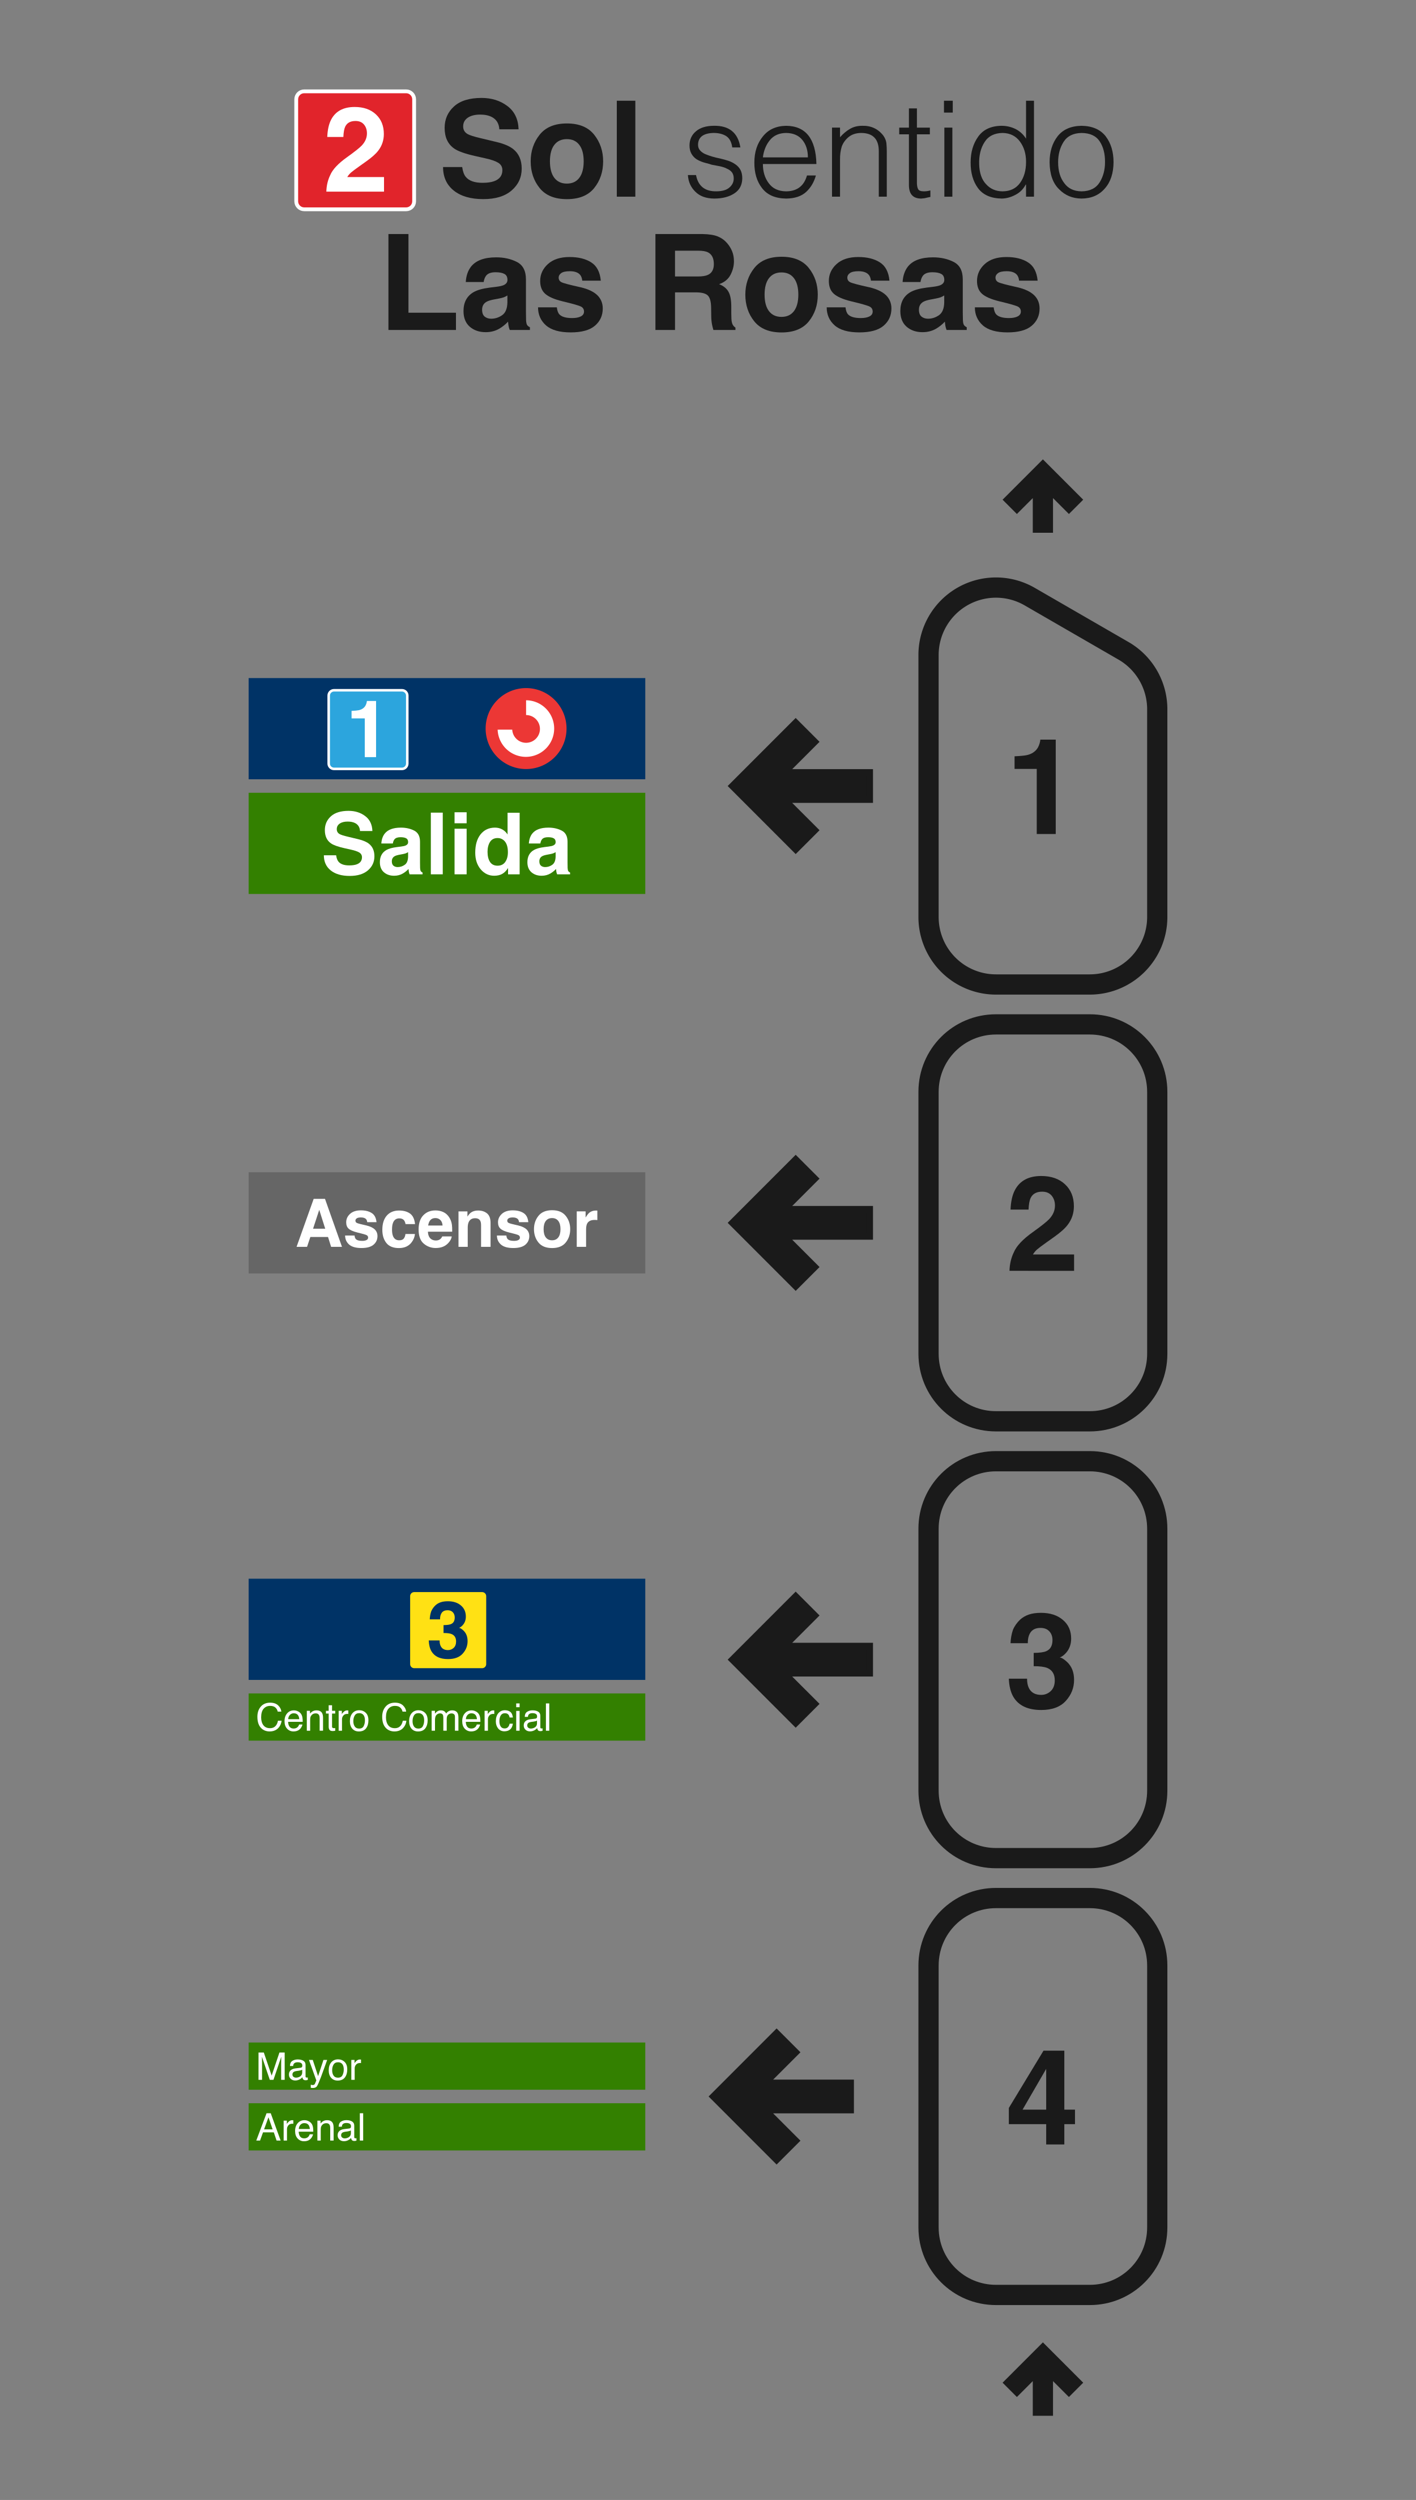 <?xml version="1.0" encoding="UTF-8" standalone="no"?>
<svg
   xmlns:dc="http://purl.org/dc/elements/1.1/"
   xmlns:cc="http://creativecommons.org/ns#"
   xmlns:rdf="http://www.w3.org/1999/02/22-rdf-syntax-ns#"
   xmlns:svg="http://www.w3.org/2000/svg"
   xmlns="http://www.w3.org/2000/svg"
   xmlns:sodipodi="http://sodipodi.sourceforge.net/DTD/sodipodi-0.dtd"
   xmlns:inkscape="http://www.inkscape.org/namespaces/inkscape"
   width="210mm"
   height="370.52mm"
   viewBox="0 0 210 370.52"
   version="1.1"
   id="svg309"
   sodipodi:docname="SOL_2.2_vertical.svg"
   inkscape:version="1.0.1 (3bc2e813f5, 2020-09-07)"
   inkscape:export-filename="C:\Users\mateo\Desktop\El mejor coche\# Base vertical.png"
   inkscape:export-xdpi="300"
   inkscape:export-ydpi="300">
  <rect x="0" y="0" width="210" height="370.52" fill="#808080" stroke="none"/>
  <defs
     id="defs303" />
  <sodipodi:namedview
     id="base"
     pagecolor="#ffffff"
     bordercolor="#666666"
     borderopacity="1.0"
     inkscape:pageopacity="0.0"
     inkscape:pageshadow="2"
     inkscape:zoom="0.37822663"
     inkscape:cx="396.85039"
     inkscape:cy="700.19525"
     inkscape:document-units="mm"
     inkscape:current-layer="layer1"
     inkscape:document-rotation="0"
     showgrid="false"
     width="445.5mm"
     inkscape:snap-intersection-paths="true"
     inkscape:window-width="1366"
     inkscape:window-height="705"
     inkscape:window-x="-8"
     inkscape:window-y="-8"
     inkscape:window-maximized="1"
     height="480mm" />
  <g
     inkscape:label="Capa 1"
     inkscape:groupmode="layer"
     id="layer1"
     transform="translate(0,73.52)">
    <path
       id="rect311-01-6-3"
       style="fill:none;fill-rule:evenodd;stroke:#1a1a1a;stroke-width:3;stroke-miterlimit:4;stroke-dasharray:none"
       transform="matrix(0,-1,-1,0,0,0)"
       d="m -256.613,-171.627 h 38.825 c 5.54,0 10,4.46 10,10 v 13.92 c 0,5.54 -4.46,10 -10,10 h -38.825 c -5.54,0 -10,-4.46 -10,-10 v -13.92 c 0,-5.54 4.46,-10 10,-10 z" />
    <path
       id="rect311-01-6-2"
       style="fill:none;fill-rule:evenodd;stroke:#1a1a1a;stroke-width:3;stroke-miterlimit:4;stroke-dasharray:none"
       transform="matrix(0,-1,-1,0,0,0)"
       d="m -191.872,-171.627 h 38.825 c 5.54,0 10,4.46 10,10 v 13.92 c 0,5.54 -4.46,10 -10,10 h -38.825 c -5.54,0 -10,-4.46 -10,-10 v -13.92 c 0,-5.54 4.46,-10 10,-10 z" />
    <path
       id="rect311-01-6-20"
       style="fill:none;fill-rule:evenodd;stroke:#1a1a1a;stroke-width:3;stroke-miterlimit:4;stroke-dasharray:none"
       transform="matrix(0,-1,-1,0,0,0)"
       d="m -127.13,-171.627 h 38.825 c 5.54,0 10,4.46 10,10 v 13.92 c 0,5.54 -4.46,10 -10,10 h -38.825 c -5.54,0 -10,-4.46 -10,-10 v -13.92 c 0,-5.54 4.46,-10 10,-10 z" />
    <path
       id="path1296-6-5"
       style="vector-effect:none;fill:none;fill-opacity:1;stroke:#1a1a1a;stroke-width:3;stroke-linecap:butt;stroke-linejoin:round;stroke-miterlimit:4;stroke-dasharray:none;stroke-dashoffset:0;stroke-opacity:1"
       d="M 137.707,62.39 V 23.563 m 33.92,38.826 v -30.789 m -23.92,40.79 h 13.92 m 0,-9.2e-4 a 10,10 0 0 0 10,-10 m -23.92,10.001 a 10,10 0 0 1 -10,-10 m 15,-47.487 13.92,8.037 m 0,0 a 10,10 0 0 1 5,8.66 M 152.707,14.903 a 10,10 0 0 0 -10,0 10,10 0 0 0 -5,8.66" />
    <path
       id="path1331-8"
       style="vector-effect:none;fill:none;fill-opacity:1;stroke:#1a1a1a;stroke-width:3;stroke-linecap:butt;stroke-linejoin:miter;stroke-miterlimit:4;stroke-dasharray:none;stroke-dashoffset:0;stroke-opacity:1"
       d="m 159.585,280.679 -4.918,-4.918 -4.918,4.918 m 4.918,3.84 v -8.759" />
    <path
       id="path1331-8-4"
       style="vector-effect:none;fill:none;fill-opacity:1;stroke:#1a1a1a;stroke-width:3;stroke-linecap:butt;stroke-linejoin:miter;stroke-miterlimit:4;stroke-dasharray:none;stroke-dashoffset:0;stroke-opacity:1"
       d="m 159.585,1.6 -4.918,-4.918 -4.918,4.918 m 4.918,3.84 v -8.759" />
    <g
       aria-label="H Sol sentido
Las Rosas"
       id="text1443-2-1"
       style="font-style:normal;font-variant:normal;font-weight:bold;font-stretch:normal;font-size:19.756px;line-height:1;font-family:Helvetica;-inkscape-font-specification:'Helvetica Bold';text-align:center;letter-spacing:0px;word-spacing:0px;text-anchor:middle;fill:#1a1a1a;fill-opacity:1;stroke-width:0.265">
      <path
         d="m 46.62,-44.371 v -14.219 h 2.942 v 5.421 h 5.556 v -5.421 h 2.952 v 14.219 h -2.952 v -6.347 h -5.556 v 6.347 z"
         style="font-style:normal;font-variant:normal;font-weight:bold;font-stretch:normal;font-family:Helvetica;-inkscape-font-specification:'Helvetica Bold';fill:#1a1a1a;fill-opacity:1;stroke-width:0.265"
         id="path185" />
      <path
         d="m 68.546,-48.76 q 0.135,0.974 0.531,1.457 0.723,0.878 2.479,0.878 1.051,0 1.707,-0.232 1.244,-0.444 1.244,-1.65 0,-0.704 -0.617,-1.09 -0.617,-0.376 -1.939,-0.666 l -1.505,-0.338 q -2.219,-0.502 -3.068,-1.09 -1.437,-0.984 -1.437,-3.077 0,-1.91 1.389,-3.174 1.389,-1.264 4.08,-1.264 2.248,0 3.83,1.196 1.592,1.186 1.669,3.453 h -2.855 q -0.077,-1.283 -1.119,-1.823 -0.695,-0.357 -1.727,-0.357 -1.148,0 -1.833,0.463 -0.685,0.463 -0.685,1.293 0,0.762 0.675,1.138 0.434,0.251 1.852,0.588 l 2.45,0.588 q 1.611,0.386 2.431,1.032 1.273,1.003 1.273,2.904 0,1.949 -1.495,3.241 -1.486,1.283 -4.206,1.283 -2.778,0 -4.37,-1.264 -1.592,-1.273 -1.592,-3.492 z m 2.884,-10.264 z"
         style="font-style:normal;font-variant:normal;font-weight:bold;font-stretch:normal;font-family:Helvetica;-inkscape-font-specification:'Helvetica Bold';fill:#1a1a1a;fill-opacity:1;stroke-width:0.265"
         id="path187" />
      <path
         d="m 84.066,-46.31 q 1.206,0 1.852,-0.859 0.646,-0.859 0.646,-2.441 0,-1.582 -0.646,-2.431 -0.646,-0.859 -1.852,-0.859 -1.206,0 -1.862,0.859 -0.646,0.849 -0.646,2.431 0,1.582 0.646,2.441 0.656,0.859 1.862,0.859 z m 5.383,-3.299 q 0,2.315 -1.331,3.965 -1.331,1.64 -4.042,1.64 -2.711,0 -4.042,-1.64 -1.331,-1.65 -1.331,-3.965 0,-2.277 1.331,-3.945 1.331,-1.669 4.042,-1.669 2.711,0 4.042,1.669 1.331,1.669 1.331,3.945 z m -5.373,-5.556 z"
         style="font-style:normal;font-variant:normal;font-weight:bold;font-stretch:normal;font-family:Helvetica;-inkscape-font-specification:'Helvetica Bold';fill:#1a1a1a;fill-opacity:1;stroke-width:0.265"
         id="path189" />
      <path
         d="m 94.224,-44.371 h -2.749 v -14.219 h 2.749 z"
         style="font-style:normal;font-variant:normal;font-weight:bold;font-stretch:normal;font-family:Helvetica;-inkscape-font-specification:'Helvetica Bold';fill:#1a1a1a;fill-opacity:1;stroke-width:0.265"
         id="path191" />
      <path
         d="m 102.018,-47.573 q 0.097,1.486 1.09,2.45 0.984,1.013 2.807,1.032 1.833,0 3,-0.772 1.148,-0.752 1.167,-2.219 0,-0.743 -0.26,-1.244 -0.28,-0.511 -0.752,-0.83 -0.453,-0.328 -1.042,-0.531 -0.598,-0.193 -1.225,-0.338 -1.264,-0.251 -2.238,-0.666 -0.473,-0.222 -0.743,-0.54 -0.299,-0.328 -0.299,-0.83 0.019,-1.698 2.305,-1.756 1.129,0 1.881,0.473 0.733,0.492 0.887,1.678 h 1.206 q -0.531,-3.28 -3.955,-3.212 -1.698,0.019 -2.624,0.81 -0.965,0.801 -0.965,2.113 0,0.723 0.289,1.225 0.28,0.492 0.752,0.81 0.473,0.289 1.071,0.473 0.299,0.096 0.588,0.154 0.28,0.077 0.579,0.183 0.627,0.116 1.225,0.232 0.289,0.058 0.569,0.154 0.28,0.087 0.473,0.203 0.473,0.193 0.752,0.55 0.26,0.357 0.26,0.907 0,0.772 -0.617,1.312 -0.608,0.569 -1.91,0.588 -2.595,0.058 -3.068,-2.412 z"
         style="font-style:normal;font-variant:normal;font-weight:normal;font-stretch:normal;font-family:'Helvetica Light';-inkscape-font-specification:'Helvetica Light, '"
         id="path193" />
      <path
         d="m 113.14,-50.197 q 0.183,-1.505 1.032,-2.547 0.849,-1.051 2.412,-1.071 1.592,0.019 2.421,1.051 0.81,1.003 0.81,2.566 z m 7.939,0.984 q -0.135,-5.624 -4.495,-5.662 -2.219,0.039 -3.444,1.572 -1.264,1.543 -1.264,3.859 -0.019,2.305 1.129,3.791 1.148,1.524 3.579,1.563 1.929,-0.019 2.981,-0.994 1.022,-0.945 1.437,-2.431 h -1.322 q -0.656,2.334 -3.096,2.354 -1.707,-0.019 -2.576,-1.206 -0.868,-1.148 -0.868,-2.846 z"
         style="font-style:normal;font-variant:normal;font-weight:normal;font-stretch:normal;font-family:'Helvetica Light';-inkscape-font-specification:'Helvetica Light, '"
         id="path195" />
      <path
         d="m 124.581,-49.879 q -0.019,-1.013 0.26,-1.939 0.318,-0.83 1.022,-1.399 0.714,-0.579 1.823,-0.598 2.682,0 2.643,2.768 v 6.675 h 1.186 v -6.695 q 0,-0.656 -0.058,-1.244 -0.077,-0.579 -0.453,-1.109 -1.167,-1.505 -3.125,-1.457 -1.042,0 -1.813,0.453 -0.791,0.453 -1.486,1.244 v 0 -1.428 h -1.187 v 10.235 h 1.187 z"
         style="font-style:normal;font-variant:normal;font-weight:normal;font-stretch:normal;font-family:'Helvetica Light';-inkscape-font-specification:'Helvetica Light, '"
         id="path197" />
      <path
         d="m 137.98,-45.297 q -0.473,0.135 -0.965,0.135 -0.714,0 -0.868,-0.357 -0.183,-0.357 -0.164,-1.08 v -7.013 h 1.92 v -0.994 h -1.92 v -2.846 h -1.186 v 2.846 h -1.437 v 0.994 h 1.437 v 7.486 q 0,1.1 0.502,1.582 0.453,0.453 1.322,0.453 0.453,-0.019 0.81,-0.125 0.338,-0.077 0.55,-0.116 z"
         style="font-style:normal;font-variant:normal;font-weight:normal;font-stretch:normal;font-family:'Helvetica Light';-inkscape-font-specification:'Helvetica Light, '"
         id="path199" />
      <path
         d="m 141.24,-44.371 v -10.235 h -1.187 v 10.235 z m 0.058,-12.463 v -1.756 h -1.302 v 1.756 z"
         style="font-style:normal;font-variant:normal;font-weight:normal;font-stretch:normal;font-family:'Helvetica Light';-inkscape-font-specification:'Helvetica Light, '"
         id="path201" />
      <path
         d="m 152.169,-49.522 q 0,1.871 -0.878,3.096 -0.887,1.244 -2.585,1.264 -1.514,0 -2.469,-1.061 -0.965,-1.013 -1.022,-2.952 -0.058,-1.968 0.81,-3.299 0.849,-1.322 2.682,-1.341 1.64,0.039 2.547,1.264 0.916,1.225 0.916,3.029 z m 0,-3.444 v 0 q -0.598,-0.945 -1.563,-1.437 -0.974,-0.473 -2.093,-0.473 -2.334,0.039 -3.444,1.611 -1.119,1.563 -1.119,3.801 -0.019,2.305 1.08,3.81 1.109,1.524 3.54,1.563 1.022,-0.019 2.035,-0.559 0.984,-0.511 1.514,-1.514 h 0.048 v 1.794 h 1.177 v -14.219 h -1.177 z"
         style="font-style:normal;font-variant:normal;font-weight:normal;font-stretch:normal;font-family:'Helvetica Light';-inkscape-font-specification:'Helvetica Light, '"
         id="path203" />
      <path
         d="m 160.398,-44.091 q 2.199,-0.019 3.463,-1.505 1.264,-1.418 1.283,-3.887 0,-2.315 -1.167,-3.839 -1.186,-1.514 -3.579,-1.553 -2.363,0.039 -3.55,1.553 -1.187,1.524 -1.187,3.839 0.019,2.662 1.399,4.003 1.322,1.37 3.338,1.389 z m 3.482,-5.392 q 0,1.698 -0.791,2.981 -0.83,1.322 -2.691,1.341 -1.698,-0.019 -2.566,-1.225 -0.907,-1.167 -0.907,-3.096 0,-1.727 0.81,-3.01 0.81,-1.283 2.662,-1.322 1.881,0.019 2.691,1.244 0.81,1.225 0.791,3.087 z"
         style="font-style:normal;font-variant:normal;font-weight:normal;font-stretch:normal;font-family:'Helvetica Light';-inkscape-font-specification:'Helvetica Light, '"
         id="path205" />
      <path
         d="m 57.607,-38.834 h 2.971 v 11.662 h 7.042 v 2.556 H 57.607 Z"
         style="font-style:normal;font-variant:normal;font-weight:bold;font-stretch:normal;font-family:Helvetica;-inkscape-font-specification:'Helvetica Bold';fill:#1a1a1a;fill-opacity:1;stroke-width:0.265"
         id="path207" />
      <path
         d="m 75.25,-29.728 q -0.26,0.164 -0.531,0.27 -0.26,0.096 -0.723,0.183 l -0.617,0.116 q -0.868,0.154 -1.244,0.376 -0.637,0.376 -0.637,1.167 0,0.704 0.386,1.023 0.395,0.309 0.955,0.309 0.887,0 1.63,-0.521 0.752,-0.521 0.781,-1.9 z m -1.669,-1.283 q 0.762,-0.096 1.09,-0.241 0.588,-0.251 0.588,-0.781 0,-0.646 -0.453,-0.887 -0.444,-0.251 -1.312,-0.251 -0.974,0 -1.379,0.482 -0.289,0.357 -0.386,0.965 H 69.076 q 0.087,-1.379 0.772,-2.267 1.09,-1.389 3.743,-1.389 1.727,0 3.068,0.685 1.341,0.685 1.341,2.585 v 4.823 q 0,0.502 0.019,1.215 0.029,0.54 0.164,0.733 0.135,0.193 0.405,0.318 v 0.405 h -2.99 q -0.125,-0.318 -0.174,-0.598 -0.048,-0.28 -0.077,-0.637 -0.569,0.617 -1.312,1.051 -0.887,0.511 -2.006,0.511 -1.428,0 -2.363,-0.81 -0.926,-0.82 -0.926,-2.315 0,-1.939 1.495,-2.807 0.82,-0.473 2.412,-0.675 z m 0.145,-4.399 z"
         style="font-style:normal;font-variant:normal;font-weight:bold;font-stretch:normal;font-family:Helvetica;-inkscape-font-specification:'Helvetica Bold';fill:#1a1a1a;fill-opacity:1;stroke-width:0.265"
         id="path209" />
      <path
         d="m 82.581,-27.972 q 0.087,0.733 0.376,1.042 0.511,0.55 1.891,0.55 0.81,0 1.283,-0.241 0.482,-0.241 0.482,-0.723 0,-0.463 -0.386,-0.704 -0.386,-0.241 -2.865,-0.83 -1.785,-0.444 -2.518,-1.109 -0.733,-0.656 -0.733,-1.891 0,-1.457 1.138,-2.498 1.148,-1.051 3.222,-1.051 1.968,0 3.203,0.791 1.244,0.781 1.428,2.711 h -2.749 q -0.058,-0.531 -0.299,-0.839 -0.453,-0.559 -1.543,-0.559 -0.897,0 -1.283,0.28 -0.376,0.28 -0.376,0.656 0,0.473 0.405,0.685 0.405,0.222 2.865,0.762 1.64,0.386 2.46,1.167 0.81,0.791 0.81,1.977 0,1.563 -1.167,2.556 -1.158,0.984 -3.588,0.984 -2.479,0 -3.666,-1.042 -1.177,-1.051 -1.177,-2.672 z m 2.103,-7.437 z"
         style="font-style:normal;font-variant:normal;font-weight:bold;font-stretch:normal;font-family:Helvetica;-inkscape-font-specification:'Helvetica Bold';fill:#1a1a1a;fill-opacity:1;stroke-width:0.265"
         id="path211" />
      <path
         d="m 100.108,-36.364 v 3.82 h 3.367 q 1.003,0 1.505,-0.232 0.887,-0.405 0.887,-1.601 0,-1.293 -0.859,-1.736 -0.482,-0.251 -1.447,-0.251 z m 4.071,-2.469 q 1.495,0.029 2.296,0.367 0.81,0.338 1.37,0.994 0.463,0.54 0.733,1.196 0.27,0.656 0.27,1.495 0,1.013 -0.511,1.997 -0.511,0.974 -1.688,1.379 0.984,0.395 1.389,1.129 0.415,0.723 0.415,2.219 v 0.955 q 0,0.974 0.077,1.322 0.116,0.55 0.54,0.81 v 0.357 h -3.27 q -0.135,-0.473 -0.193,-0.762 -0.116,-0.598 -0.125,-1.225 l -0.019,-1.322 q -0.019,-1.36 -0.502,-1.814 -0.473,-0.453 -1.785,-0.453 h -3.068 v 5.576 h -2.904 v -14.219 z"
         style="font-style:normal;font-variant:normal;font-weight:bold;font-stretch:normal;font-family:Helvetica;-inkscape-font-specification:'Helvetica Bold';fill:#1a1a1a;fill-opacity:1;stroke-width:0.265"
         id="path213" />
      <path
         d="m 115.899,-26.554 q 1.206,0 1.852,-0.859 0.646,-0.859 0.646,-2.441 0,-1.582 -0.646,-2.431 -0.646,-0.859 -1.852,-0.859 -1.206,0 -1.862,0.859 -0.646,0.849 -0.646,2.431 0,1.582 0.646,2.441 0.656,0.859 1.862,0.859 z m 5.383,-3.299 q 0,2.315 -1.331,3.965 -1.331,1.64 -4.042,1.64 -2.711,0 -4.042,-1.64 -1.331,-1.65 -1.331,-3.965 0,-2.277 1.331,-3.945 1.331,-1.669 4.042,-1.669 2.711,0 4.042,1.669 1.331,1.669 1.331,3.945 z m -5.373,-5.556 z"
         style="font-style:normal;font-variant:normal;font-weight:bold;font-stretch:normal;font-family:Helvetica;-inkscape-font-specification:'Helvetica Bold';fill:#1a1a1a;fill-opacity:1;stroke-width:0.265"
         id="path215" />
      <path
         d="m 125.391,-27.972 q 0.087,0.733 0.376,1.042 0.511,0.55 1.891,0.55 0.81,0 1.283,-0.241 0.482,-0.241 0.482,-0.723 0,-0.463 -0.386,-0.704 -0.386,-0.241 -2.865,-0.83 -1.785,-0.444 -2.518,-1.109 -0.733,-0.656 -0.733,-1.891 0,-1.457 1.138,-2.498 1.148,-1.051 3.222,-1.051 1.968,0 3.203,0.791 1.244,0.781 1.428,2.711 h -2.749 q -0.058,-0.531 -0.299,-0.839 -0.453,-0.559 -1.543,-0.559 -0.897,0 -1.283,0.28 -0.376,0.28 -0.376,0.656 0,0.473 0.405,0.685 0.405,0.222 2.865,0.762 1.64,0.386 2.46,1.167 0.81,0.791 0.81,1.977 0,1.563 -1.167,2.556 -1.158,0.984 -3.588,0.984 -2.479,0 -3.666,-1.042 -1.177,-1.051 -1.177,-2.672 z m 2.103,-7.437 z"
         style="font-style:normal;font-variant:normal;font-weight:bold;font-stretch:normal;font-family:Helvetica;-inkscape-font-specification:'Helvetica Bold';fill:#1a1a1a;fill-opacity:1;stroke-width:0.265"
         id="path217" />
      <path
         d="m 140.034,-29.728 q -0.26,0.164 -0.531,0.27 -0.26,0.096 -0.723,0.183 l -0.617,0.116 q -0.868,0.154 -1.244,0.376 -0.637,0.376 -0.637,1.167 0,0.704 0.386,1.023 0.396,0.309 0.955,0.309 0.887,0 1.63,-0.521 0.752,-0.521 0.781,-1.9 z m -1.669,-1.283 q 0.762,-0.096 1.09,-0.241 0.588,-0.251 0.588,-0.781 0,-0.646 -0.453,-0.887 -0.444,-0.251 -1.312,-0.251 -0.974,0 -1.379,0.482 -0.289,0.357 -0.386,0.965 h -2.653 q 0.087,-1.379 0.772,-2.267 1.09,-1.389 3.743,-1.389 1.727,0 3.068,0.685 1.341,0.685 1.341,2.585 v 4.823 q 0,0.502 0.019,1.215 0.029,0.54 0.164,0.733 0.135,0.193 0.405,0.318 v 0.405 h -2.99 q -0.125,-0.318 -0.174,-0.598 -0.048,-0.28 -0.077,-0.637 -0.569,0.617 -1.312,1.051 -0.887,0.511 -2.006,0.511 -1.428,0 -2.363,-0.81 -0.926,-0.82 -0.926,-2.315 0,-1.939 1.495,-2.807 0.82,-0.473 2.412,-0.675 z m 0.145,-4.399 z"
         style="font-style:normal;font-variant:normal;font-weight:bold;font-stretch:normal;font-family:Helvetica;-inkscape-font-specification:'Helvetica Bold';fill:#1a1a1a;fill-opacity:1;stroke-width:0.265"
         id="path219" />
      <path
         d="m 147.365,-27.972 q 0.087,0.733 0.376,1.042 0.511,0.55 1.891,0.55 0.81,0 1.283,-0.241 0.482,-0.241 0.482,-0.723 0,-0.463 -0.386,-0.704 -0.386,-0.241 -2.865,-0.83 -1.785,-0.444 -2.518,-1.109 -0.733,-0.656 -0.733,-1.891 0,-1.457 1.138,-2.498 1.148,-1.051 3.222,-1.051 1.968,0 3.203,0.791 1.244,0.781 1.428,2.711 h -2.749 q -0.058,-0.531 -0.299,-0.839 -0.453,-0.559 -1.543,-0.559 -0.897,0 -1.283,0.28 -0.376,0.28 -0.376,0.656 0,0.473 0.405,0.685 0.405,0.222 2.865,0.762 1.64,0.386 2.46,1.167 0.81,0.791 0.81,1.977 0,1.563 -1.167,2.556 -1.158,0.984 -3.588,0.984 -2.479,0 -3.666,-1.042 -1.177,-1.051 -1.177,-2.672 z m 2.103,-7.437 z"
         style="font-style:normal;font-variant:normal;font-weight:bold;font-stretch:normal;font-family:Helvetica;-inkscape-font-specification:'Helvetica Bold';fill:#1a1a1a;fill-opacity:1;stroke-width:0.265"
         id="path221" />
    </g>
    <g
       aria-label="H"
       id="text1443-2-1-2"
       style="font-style:normal;font-variant:normal;font-weight:bold;font-stretch:normal;font-size:19.756px;line-height:1;font-family:Helvetica;-inkscape-font-specification:'Helvetica Bold';text-align:center;letter-spacing:0px;word-spacing:0px;text-anchor:middle;fill:#ff0000;fill-opacity:1;stroke-width:0.265">
      <path
         d="m 46.62,-44.371 v -14.219 h 2.942 v 5.421 h 5.556 v -5.421 h 2.952 v 14.219 h -2.952 v -6.347 h -5.556 v 6.347 z"
         style="font-style:normal;font-variant:normal;font-weight:bold;font-stretch:normal;font-family:Helvetica;-inkscape-font-specification:'Helvetica Bold';fill:#ff0000;fill-opacity:1;stroke-width:0.265"
         id="path182" />
    </g>
    <g
       aria-label="1"
       id="text1443-6-8"
       style="font-style:normal;font-variant:normal;font-weight:bold;font-stretch:normal;font-size:19.756px;line-height:1;font-family:Helvetica;-inkscape-font-specification:'Helvetica Bold';text-align:center;letter-spacing:0px;word-spacing:0px;text-anchor:middle;fill:#1a1a1a;fill-opacity:1;stroke-width:0.265">
      <path
         d="m 150.466,40.44 v -1.871 q 1.302,-0.058 1.823,-0.174 0.83,-0.183 1.35,-0.733 0.357,-0.376 0.54,-1.003 0.106,-0.376 0.106,-0.559 h 2.286 v 13.987 h -2.817 v -9.646 z"
         style="font-style:normal;font-variant:normal;font-weight:bold;font-stretch:normal;font-family:Helvetica;-inkscape-font-specification:'Helvetica Bold';fill:#1a1a1a;fill-opacity:1;stroke-width:0.265"
         id="path179" />
    </g>
    <g
       aria-label="2"
       id="text1443-6-8-1"
       style="font-style:normal;font-variant:normal;font-weight:bold;font-stretch:normal;font-size:19.756px;line-height:1;font-family:Helvetica;-inkscape-font-specification:'Helvetica Bold';text-align:center;letter-spacing:0px;word-spacing:0px;text-anchor:middle;fill:#1a1a1a;fill-opacity:1;stroke-width:0.265">
      <path
         d="m 149.713,114.827 q 0.039,-1.505 0.646,-2.749 0.588,-1.399 2.778,-2.961 1.9,-1.36 2.46,-1.949 0.859,-0.916 0.859,-2.006 0,-0.887 -0.492,-1.476 -0.492,-0.588 -1.408,-0.588 -1.254,0 -1.707,0.936 -0.26,0.54 -0.309,1.717 h -2.672 q 0.068,-1.785 0.646,-2.884 1.1,-2.093 3.907,-2.093 2.219,0 3.531,1.235 1.312,1.225 1.312,3.251 0,1.553 -0.926,2.759 -0.608,0.801 -1.997,1.785 l -1.1,0.781 q -1.032,0.733 -1.418,1.061 -0.376,0.328 -0.637,0.762 h 6.106 v 2.421 z"
         style="font-style:normal;font-variant:normal;font-weight:bold;font-stretch:normal;font-family:Helvetica;-inkscape-font-specification:'Helvetica Bold';fill:#1a1a1a;fill-opacity:1;stroke-width:0.265"
         id="path176" />
    </g>
    <g
       aria-label="3"
       id="text1443-6-8-7"
       style="font-style:normal;font-variant:normal;font-weight:bold;font-stretch:normal;font-size:19.756px;line-height:1;font-family:Helvetica;-inkscape-font-specification:'Helvetica Bold';text-align:center;letter-spacing:0px;word-spacing:0px;text-anchor:middle;fill:#1a1a1a;fill-opacity:1;stroke-width:0.265">
      <path
         d="m 152.318,175.276 q 0,0.839 0.27,1.389 0.502,1.013 1.823,1.013 0.81,0 1.408,-0.55 0.608,-0.559 0.608,-1.601 0,-1.379 -1.119,-1.842 -0.637,-0.26 -2.006,-0.26 v -1.968 q 1.341,-0.019 1.871,-0.26 0.916,-0.405 0.916,-1.64 0,-0.801 -0.473,-1.302 -0.463,-0.502 -1.312,-0.502 -0.974,0 -1.437,0.617 -0.453,0.617 -0.434,1.65 h -2.566 q 0.039,-1.042 0.357,-1.977 0.338,-0.82 1.061,-1.514 0.54,-0.492 1.283,-0.752 0.743,-0.26 1.823,-0.26 2.006,0 3.232,1.042 1.235,1.032 1.235,2.778 0,1.235 -0.733,2.084 -0.463,0.531 -0.965,0.723 0.376,0 1.08,0.646 1.051,0.974 1.051,2.662 0,1.775 -1.235,3.125 -1.225,1.341 -3.637,1.341 -2.971,0 -4.129,-1.939 -0.608,-1.032 -0.675,-2.701 z"
         style="font-style:normal;font-variant:normal;font-weight:bold;font-stretch:normal;font-family:Helvetica;-inkscape-font-specification:'Helvetica Bold';fill:#1a1a1a;fill-opacity:1;stroke-width:0.265"
         id="path173" />
    </g>
    <g
       aria-label="4"
       id="text1443-6-8-6"
       style="font-style:normal;font-variant:normal;font-weight:bold;font-stretch:normal;font-size:19.756px;line-height:1;font-family:Helvetica;-inkscape-font-specification:'Helvetica Bold';text-align:center;letter-spacing:0px;word-spacing:0px;text-anchor:middle;fill:#1a1a1a;fill-opacity:1;stroke-width:0.265">
      <path
         d="m 159.427,241.3 h -1.582 v 3.01 h -2.691 v -3.01 h -5.537 v -2.402 l 5.141,-8.489 h 3.087 v 8.74 h 1.582 z m -4.273,-2.151 v -6.039 l -3.502,6.039 z"
         style="font-style:normal;font-variant:normal;font-weight:bold;font-stretch:normal;font-family:Helvetica;-inkscape-font-specification:'Helvetica Bold';fill:#1a1a1a;fill-opacity:1;stroke-width:0.265"
         id="path170" />
    </g>
    <path
       style="color:#000000;font-style:normal;font-variant:normal;font-weight:normal;font-stretch:normal;font-size:medium;line-height:normal;font-family:sans-serif;font-variant-ligatures:normal;font-variant-position:normal;font-variant-caps:normal;font-variant-numeric:normal;font-variant-alternates:normal;font-variant-east-asian:normal;font-feature-settings:normal;font-variation-settings:normal;text-indent:0;text-align:start;text-decoration:none;text-decoration-line:none;text-decoration-style:solid;text-decoration-color:#000000;letter-spacing:normal;word-spacing:normal;text-transform:none;writing-mode:lr-tb;direction:ltr;text-orientation:mixed;dominant-baseline:auto;baseline-shift:baseline;text-anchor:start;white-space:normal;shape-padding:0;shape-margin:0;inline-size:0;clip-rule:nonzero;display:inline;overflow:visible;visibility:visible;isolation:auto;mix-blend-mode:normal;color-interpolation:sRGB;color-interpolation-filters:linearRGB;solid-color:#000000;solid-opacity:1;vector-effect:none;fill:#1a1a1a;fill-opacity:1;fill-rule:nonzero;stroke:#1a1a1a;stroke-width:1;stroke-linecap:butt;stroke-linejoin:miter;stroke-miterlimit:4;stroke-dasharray:none;stroke-dashoffset:0;stroke-opacity:1;color-rendering:auto;image-rendering:auto;shape-rendering:auto;text-rendering:auto;enable-background:accumulate;stop-color:#000000"
       d="m 128.97,109.717 -12.689,1e-5 4.553,4.551 -2.83,2.828 -9.379,-9.379 9.379,-9.379 2.83,2.828 -4.553,4.551 12.689,1e-5 z"
       id="path1382-7"
       sodipodi:nodetypes="cccccccccc" />
    <g
       id="g701"
       transform="matrix(0.141,0,0,0.141,-71.357,-140.49)">
      <path
         fill="#FFCC00"
         stroke="#ffffff"
         stroke-width="4"
         d="m 941.664,686.56 c 0,4.644 -3.764,8.407 -8.407,8.407 h -107.186 c -4.643,0 -8.407,-3.764 -8.407,-8.407 v -107.186 c 0,-4.643 3.764,-8.407 8.407,-8.407 h 107.187 c 4.643,0 8.407,3.764 8.407,8.407 z"
         id="path4-4"
         style="fill:#e1242b;fill-opacity:1" />
      <g
         aria-label="2"
         id="text189-7"
         style="font-size:125.106px;line-height:1;font-family:Helvetica;-inkscape-font-specification:Helvetica;text-align:center;letter-spacing:-18px;word-spacing:0px;text-anchor:middle;fill:#ffffff;fill-opacity:1;stroke-width:7.819"
         transform="translate(763.664,539.967)">
        <path
           d="m 85.671,136.449 q 0.244,-9.53 4.093,-17.41 3.726,-8.858 17.593,-18.754 12.034,-8.613 15.577,-12.34 5.437,-5.803 5.437,-12.706 0,-5.62 -3.115,-9.346 -3.115,-3.726 -8.919,-3.726 -7.941,0 -10.812,5.925 -1.649,3.421 -1.955,10.873 H 86.648 q 0.428,-11.301 4.093,-18.265 6.964,-13.256 24.74,-13.256 14.05,0 22.358,7.819 8.308,7.758 8.308,20.586 0,9.835 -5.864,17.471 -3.848,5.07 -12.645,11.301 l -6.964,4.948 q -6.536,4.643 -8.98,6.72 -2.382,2.077 -4.032,4.826 h 38.668 v 15.333 z"
           style="font-weight:bold;fill:#ffffff;fill-opacity:1;stroke-width:7.819"
           id="path14-73" />
      </g>
    </g>
    <path
       style="color:#000000;font-style:normal;font-variant:normal;font-weight:normal;font-stretch:normal;font-size:medium;line-height:normal;font-family:sans-serif;font-variant-ligatures:normal;font-variant-position:normal;font-variant-caps:normal;font-variant-numeric:normal;font-variant-alternates:normal;font-variant-east-asian:normal;font-feature-settings:normal;font-variation-settings:normal;text-indent:0;text-align:start;text-decoration:none;text-decoration-line:none;text-decoration-style:solid;text-decoration-color:#000000;letter-spacing:normal;word-spacing:normal;text-transform:none;writing-mode:lr-tb;direction:ltr;text-orientation:mixed;dominant-baseline:auto;baseline-shift:baseline;text-anchor:start;white-space:normal;shape-padding:0;shape-margin:0;inline-size:0;clip-rule:nonzero;display:inline;overflow:visible;visibility:visible;isolation:auto;mix-blend-mode:normal;color-interpolation:sRGB;color-interpolation-filters:linearRGB;solid-color:#000000;solid-opacity:1;vector-effect:none;fill:#1a1a1a;fill-opacity:1;fill-rule:nonzero;stroke:#1a1a1a;stroke-width:1;stroke-linecap:butt;stroke-linejoin:miter;stroke-miterlimit:4;stroke-dasharray:none;stroke-dashoffset:0;stroke-opacity:1;color-rendering:auto;image-rendering:auto;shape-rendering:auto;text-rendering:auto;enable-background:accumulate;stop-color:#000000"
       d="m 126.14,239.2 -12.689,1e-5 4.553,4.551 -2.83,2.828 -9.379,-9.379 9.379,-9.379 2.83,2.828 -4.553,4.551 12.689,1e-5 z"
       id="path1382-7-4"
       sodipodi:nodetypes="cccccccccc" />
    <path
       style="color:#000000;font-style:normal;font-variant:normal;font-weight:normal;font-stretch:normal;font-size:medium;line-height:normal;font-family:sans-serif;font-variant-ligatures:normal;font-variant-position:normal;font-variant-caps:normal;font-variant-numeric:normal;font-variant-alternates:normal;font-variant-east-asian:normal;font-feature-settings:normal;font-variation-settings:normal;text-indent:0;text-align:start;text-decoration:none;text-decoration-line:none;text-decoration-style:solid;text-decoration-color:#000000;letter-spacing:normal;word-spacing:normal;text-transform:none;writing-mode:lr-tb;direction:ltr;text-orientation:mixed;dominant-baseline:auto;baseline-shift:baseline;text-anchor:start;white-space:normal;shape-padding:0;shape-margin:0;inline-size:0;clip-rule:nonzero;display:inline;overflow:visible;visibility:visible;isolation:auto;mix-blend-mode:normal;color-interpolation:sRGB;color-interpolation-filters:linearRGB;solid-color:#000000;solid-opacity:1;vector-effect:none;fill:#1a1a1a;fill-opacity:1;fill-rule:nonzero;stroke:#1a1a1a;stroke-width:1;stroke-linecap:butt;stroke-linejoin:miter;stroke-miterlimit:4;stroke-dasharray:none;stroke-dashoffset:0;stroke-opacity:1;color-rendering:auto;image-rendering:auto;shape-rendering:auto;text-rendering:auto;enable-background:accumulate;stop-color:#000000"
       d="m 128.97,44.976 -12.689,8e-6 4.553,4.551 -2.83,2.828 -9.379,-9.379 9.379,-9.379 2.83,2.828 -4.553,4.551 12.689,8e-6 z"
       id="path1382-7-5"
       sodipodi:nodetypes="cccccccccc" />
    <g
       id="g845"
       transform="translate(163.026,98.006)">
      <path
         id="rect311-01-6-20-1-42"
         style="fill:#003366;fill-opacity:1;fill-rule:evenodd;stroke:none;stroke-width:1.995;stroke-miterlimit:4;stroke-dasharray:none"
         d="m -126.153,62.454 h 58.825 v 15 H -126.153 Z" />
      <g
         id="g741-9"
         transform="matrix(0.094,0,0,0.094,-164.181,23.808)">
        <path
           fill="#FFCC00"
           stroke="#ffffff"
           stroke-width="4"
           d="m 781.37,545.813 c 0,4.644 -3.764,8.407 -8.407,8.407 h -107.186 c -4.643,0 -8.407,-3.764 -8.407,-8.407 v -107.186 c 0,-4.643 3.764,-8.407 8.407,-8.407 h 107.187 c 4.643,0 8.407,3.764 8.407,8.407 z"
           id="path4-6-2"
           style="fill:#ffe114;fill-opacity:1;stroke:#003366;stroke-opacity:1" />
        <g
           aria-label="3"
           id="text189-444-8"
           style="font-size:125.106px;line-height:1;font-family:Helvetica;-inkscape-font-specification:Helvetica;text-align:center;letter-spacing:-18px;word-spacing:0px;text-anchor:middle;fill:#003366;fill-opacity:1;stroke-width:7.819"
           transform="translate(603.37,399.22)">
          <path
             d="m 102.47,109.265 q 0,5.315 1.71,8.797 3.177,6.414 11.545,6.414 5.131,0 8.919,-3.482 3.848,-3.543 3.848,-10.14 0,-8.735 -7.086,-11.668 -4.032,-1.649 -12.706,-1.649 V 85.075 q 8.491,-0.122 11.851,-1.649 5.803,-2.566 5.803,-10.385 0,-5.07 -2.993,-8.247 -2.932,-3.177 -8.308,-3.177 -6.17,0 -9.102,3.91 -2.871,3.91 -2.749,10.446 H 86.954 q 0.244,-6.597 2.26,-12.523 2.138,-5.192 6.72,-9.591 3.421,-3.115 8.125,-4.765 4.704,-1.649 11.545,-1.649 12.706,0 20.464,6.597 7.819,6.536 7.819,17.593 0,7.819 -4.643,13.195 -2.932,3.36 -6.109,4.582 2.382,0 6.842,4.093 6.658,6.17 6.658,16.86 0,11.24 -7.819,19.792 -7.758,8.491 -23.03,8.491 -18.815,0 -26.145,-12.278 -3.848,-6.536 -4.276,-17.104 z"
             style="font-weight:bold;fill:#003366;fill-opacity:1;stroke-width:7.819"
             id="path14-77-7" />
        </g>
      </g>
      <g
         id="g123-6"
         transform="translate(-223.478,-183.745)">
        <path
           id="rect311-01-6-20-1-6-1"
           style="fill:#338000;fill-opacity:1;fill-rule:evenodd;stroke:none;stroke-width:1.363;stroke-miterlimit:4;stroke-dasharray:none"
           d="m 97.325,263.199 h 58.825 v 7 H 97.325 Z" />
        <g
           aria-label="Centro Comercial"
           id="text1657-3-6-5"
           style="font-style:normal;font-variant:normal;font-weight:bold;font-stretch:normal;font-size:5.644px;line-height:1;font-family:Helvetica;-inkscape-font-specification:'Helvetica Bold';text-align:start;letter-spacing:0px;word-spacing:0px;text-anchor:start;fill:#ffffff;fill-opacity:1;stroke-width:0.265">
          <path
             d="m 100.512,264.571 q 0.769,0 1.193,0.405 0.424,0.405 0.471,0.921 h -0.535 q -0.091,-0.391 -0.364,-0.62 -0.27,-0.229 -0.761,-0.229 -0.598,0 -0.967,0.422 -0.367,0.419 -0.367,1.287 0,0.711 0.331,1.155 0.333,0.441 0.992,0.441 0.606,0 0.923,-0.466 0.168,-0.245 0.251,-0.645 h 0.535 q -0.072,0.639 -0.474,1.072 -0.482,0.521 -1.301,0.521 -0.706,0 -1.185,-0.427 -0.631,-0.565 -0.631,-1.745 0,-0.896 0.474,-1.469 0.513,-0.623 1.414,-0.623 z m -0.11,0 z"
             style="font-style:normal;font-variant:normal;font-weight:normal;font-stretch:normal;font-size:5.644px;font-family:Helvetica;-inkscape-font-specification:'Helvetica Bold';text-align:start;text-anchor:start;fill:#ffffff;fill-opacity:1;stroke-width:0.265"
             id="path139" />
          <path
             d="m 104.045,265.712 q 0.314,0 0.609,0.149 0.295,0.146 0.449,0.38 0.149,0.223 0.198,0.521 0.044,0.204 0.044,0.65 h -2.164 q 0.014,0.449 0.212,0.722 0.198,0.27 0.615,0.27 0.389,0 0.62,-0.256 0.132,-0.149 0.187,-0.345 h 0.488 q -0.019,0.163 -0.13,0.364 -0.107,0.198 -0.243,0.325 -0.226,0.22 -0.559,0.298 -0.179,0.044 -0.405,0.044 -0.551,0 -0.934,-0.4 -0.383,-0.402 -0.383,-1.124 0,-0.711 0.386,-1.155 0.386,-0.444 1.009,-0.444 z m 0.791,1.306 q -0.03,-0.322 -0.141,-0.515 -0.204,-0.358 -0.681,-0.358 -0.342,0 -0.573,0.248 -0.232,0.245 -0.245,0.626 z m -0.838,-1.312 z"
             style="font-style:normal;font-variant:normal;font-weight:normal;font-stretch:normal;font-size:5.644px;font-family:Helvetica;-inkscape-font-specification:'Helvetica Bold';text-align:start;text-anchor:start;fill:#ffffff;fill-opacity:1;stroke-width:0.265"
             id="path141" />
          <path
             d="m 105.955,265.778 h 0.471 v 0.419 q 0.209,-0.259 0.444,-0.372 0.234,-0.113 0.521,-0.113 0.628,0 0.849,0.438 0.121,0.24 0.121,0.686 v 1.893 h -0.504 v -1.86 q 0,-0.27 -0.08,-0.435 -0.132,-0.276 -0.48,-0.276 -0.176,0 -0.289,0.036 -0.204,0.061 -0.358,0.243 -0.124,0.146 -0.163,0.303 -0.036,0.154 -0.036,0.444 v 1.546 h -0.496 z m 1.166,-0.072 z"
             style="font-style:normal;font-variant:normal;font-weight:normal;font-stretch:normal;font-size:5.644px;font-family:Helvetica;-inkscape-font-specification:'Helvetica Bold';text-align:start;text-anchor:start;fill:#ffffff;fill-opacity:1;stroke-width:0.265"
             id="path143" />
          <path
             d="m 109.194,264.954 h 0.502 v 0.824 h 0.471 v 0.405 h -0.471 v 1.927 q 0,0.154 0.105,0.207 0.058,0.03 0.193,0.03 0.036,0 0.077,0 0.041,-0.003 0.097,-0.008 v 0.391 q -0.085,0.025 -0.179,0.036 -0.091,0.011 -0.198,0.011 -0.347,0 -0.471,-0.176 -0.124,-0.179 -0.124,-0.463 v -1.954 h -0.4 v -0.405 h 0.4 z"
             style="font-style:normal;font-variant:normal;font-weight:normal;font-stretch:normal;font-size:5.644px;font-family:Helvetica;-inkscape-font-specification:'Helvetica Bold';text-align:start;text-anchor:start;fill:#ffffff;fill-opacity:1;stroke-width:0.265"
             id="path145" />
          <path
             d="m 110.676,265.778 h 0.471 v 0.51 q 0.058,-0.149 0.284,-0.361 0.226,-0.215 0.521,-0.215 0.014,0 0.047,0.003 0.033,0.003 0.113,0.011 v 0.524 q -0.044,-0.008 -0.083,-0.011 -0.036,-0.003 -0.08,-0.003 -0.375,0 -0.576,0.243 -0.201,0.24 -0.201,0.554 v 1.698 h -0.496 z"
             style="font-style:normal;font-variant:normal;font-weight:normal;font-stretch:normal;font-size:5.644px;font-family:Helvetica;-inkscape-font-specification:'Helvetica Bold';text-align:start;text-anchor:start;fill:#ffffff;fill-opacity:1;stroke-width:0.265"
             id="path147" />
          <path
             d="m 113.714,268.41 q 0.493,0 0.675,-0.372 0.185,-0.375 0.185,-0.832 0,-0.413 -0.132,-0.672 -0.209,-0.408 -0.722,-0.408 -0.455,0 -0.661,0.347 -0.207,0.347 -0.207,0.838 0,0.471 0.207,0.785 0.207,0.314 0.656,0.314 z m 0.019,-2.717 q 0.571,0 0.965,0.38 0.394,0.38 0.394,1.119 0,0.714 -0.347,1.18 -0.347,0.466 -1.078,0.466 -0.609,0 -0.967,-0.411 -0.358,-0.413 -0.358,-1.108 0,-0.744 0.378,-1.185 0.378,-0.441 1.014,-0.441 z m -0.017,0.014 z"
             style="font-style:normal;font-variant:normal;font-weight:normal;font-stretch:normal;font-size:5.644px;font-family:Helvetica;-inkscape-font-specification:'Helvetica Bold';text-align:start;text-anchor:start;fill:#ffffff;fill-opacity:1;stroke-width:0.265"
             id="path149" />
          <path
             d="m 119.022,264.571 q 0.769,0 1.193,0.405 0.424,0.405 0.471,0.921 h -0.535 q -0.091,-0.391 -0.364,-0.62 -0.27,-0.229 -0.761,-0.229 -0.598,0 -0.967,0.422 -0.367,0.419 -0.367,1.287 0,0.711 0.331,1.155 0.333,0.441 0.992,0.441 0.606,0 0.923,-0.466 0.168,-0.245 0.251,-0.645 h 0.535 q -0.072,0.639 -0.474,1.072 -0.482,0.521 -1.301,0.521 -0.706,0 -1.185,-0.427 -0.631,-0.565 -0.631,-1.745 0,-0.896 0.474,-1.469 0.513,-0.623 1.414,-0.623 z m -0.11,0 z"
             style="font-style:normal;font-variant:normal;font-weight:normal;font-stretch:normal;font-size:5.644px;font-family:Helvetica;-inkscape-font-specification:'Helvetica Bold';text-align:start;text-anchor:start;fill:#ffffff;fill-opacity:1;stroke-width:0.265"
             id="path151" />
          <path
             d="m 122.497,268.41 q 0.493,0 0.675,-0.372 0.185,-0.375 0.185,-0.832 0,-0.413 -0.132,-0.672 -0.209,-0.408 -0.722,-0.408 -0.455,0 -0.661,0.347 -0.207,0.347 -0.207,0.838 0,0.471 0.207,0.785 0.207,0.314 0.656,0.314 z m 0.019,-2.717 q 0.571,0 0.965,0.38 0.394,0.38 0.394,1.119 0,0.714 -0.347,1.18 -0.347,0.466 -1.078,0.466 -0.609,0 -0.967,-0.411 -0.358,-0.413 -0.358,-1.108 0,-0.744 0.378,-1.185 0.378,-0.441 1.014,-0.441 z m -0.017,0.014 z"
             style="font-style:normal;font-variant:normal;font-weight:normal;font-stretch:normal;font-size:5.644px;font-family:Helvetica;-inkscape-font-specification:'Helvetica Bold';text-align:start;text-anchor:start;fill:#ffffff;fill-opacity:1;stroke-width:0.265"
             id="path153" />
          <path
             d="m 124.465,265.778 h 0.491 v 0.419 q 0.176,-0.218 0.32,-0.317 0.245,-0.168 0.557,-0.168 0.353,0 0.568,0.174 0.121,0.099 0.22,0.292 0.165,-0.237 0.389,-0.35 0.223,-0.116 0.502,-0.116 0.595,0 0.81,0.43 0.116,0.232 0.116,0.623 v 1.965 h -0.515 v -2.051 q 0,-0.295 -0.149,-0.405 -0.146,-0.11 -0.358,-0.11 -0.292,0 -0.504,0.196 -0.209,0.196 -0.209,0.653 v 1.717 h -0.504 v -1.927 q 0,-0.3 -0.072,-0.438 -0.113,-0.207 -0.422,-0.207 -0.281,0 -0.513,0.218 -0.229,0.218 -0.229,0.788 v 1.565 h -0.496 z"
             style="font-style:normal;font-variant:normal;font-weight:normal;font-stretch:normal;font-size:5.644px;font-family:Helvetica;-inkscape-font-specification:'Helvetica Bold';text-align:start;text-anchor:start;fill:#ffffff;fill-opacity:1;stroke-width:0.265"
             id="path155" />
          <path
             d="m 130.396,265.712 q 0.314,0 0.609,0.149 0.295,0.146 0.449,0.38 0.149,0.223 0.198,0.521 0.044,0.204 0.044,0.65 h -2.164 q 0.014,0.449 0.212,0.722 0.198,0.27 0.615,0.27 0.389,0 0.62,-0.256 0.132,-0.149 0.187,-0.345 h 0.488 q -0.019,0.163 -0.13,0.364 -0.107,0.198 -0.243,0.325 -0.226,0.22 -0.559,0.298 -0.179,0.044 -0.405,0.044 -0.551,0 -0.934,-0.4 -0.383,-0.402 -0.383,-1.124 0,-0.711 0.386,-1.155 0.386,-0.444 1.009,-0.444 z m 0.791,1.306 q -0.03,-0.322 -0.141,-0.515 -0.204,-0.358 -0.681,-0.358 -0.342,0 -0.573,0.248 -0.232,0.245 -0.245,0.626 z m -0.838,-1.312 z"
             style="font-style:normal;font-variant:normal;font-weight:normal;font-stretch:normal;font-size:5.644px;font-family:Helvetica;-inkscape-font-specification:'Helvetica Bold';text-align:start;text-anchor:start;fill:#ffffff;fill-opacity:1;stroke-width:0.265"
             id="path157" />
          <path
             d="m 132.32,265.778 h 0.471 v 0.51 q 0.058,-0.149 0.284,-0.361 0.226,-0.215 0.521,-0.215 0.014,0 0.047,0.003 0.033,0.003 0.113,0.011 v 0.524 q -0.044,-0.008 -0.083,-0.011 -0.036,-0.003 -0.08,-0.003 -0.375,0 -0.576,0.243 -0.201,0.24 -0.201,0.554 v 1.698 h -0.496 z"
             style="font-style:normal;font-variant:normal;font-weight:normal;font-stretch:normal;font-size:5.644px;font-family:Helvetica;-inkscape-font-specification:'Helvetica Bold';text-align:start;text-anchor:start;fill:#ffffff;fill-opacity:1;stroke-width:0.265"
             id="path159" />
          <path
             d="m 135.324,265.693 q 0.499,0 0.81,0.243 0.314,0.243 0.378,0.835 h -0.482 q -0.044,-0.273 -0.201,-0.452 -0.157,-0.182 -0.504,-0.182 -0.474,0 -0.678,0.463 -0.132,0.3 -0.132,0.741 0,0.444 0.187,0.747 0.187,0.303 0.59,0.303 0.309,0 0.488,-0.187 0.182,-0.19 0.251,-0.518 h 0.482 q -0.083,0.587 -0.413,0.86 -0.331,0.27 -0.846,0.27 -0.579,0 -0.923,-0.422 -0.345,-0.424 -0.345,-1.058 0,-0.777 0.378,-1.21 0.378,-0.433 0.962,-0.433 z m -0.077,0.014 z"
             style="font-style:normal;font-variant:normal;font-weight:normal;font-stretch:normal;font-size:5.644px;font-family:Helvetica;-inkscape-font-specification:'Helvetica Bold';text-align:start;text-anchor:start;fill:#ffffff;fill-opacity:1;stroke-width:0.265"
             id="path161" />
          <path
             d="m 137.008,265.792 h 0.504 v 2.938 h -0.504 z m 0,-1.111 h 0.504 v 0.562 h -0.504 z"
             style="font-style:normal;font-variant:normal;font-weight:normal;font-stretch:normal;font-size:5.644px;font-family:Helvetica;-inkscape-font-specification:'Helvetica Bold';text-align:start;text-anchor:start;fill:#ffffff;fill-opacity:1;stroke-width:0.265"
             id="path163" />
          <path
             d="m 138.642,267.944 q 0,0.215 0.157,0.339 0.157,0.124 0.372,0.124 0.262,0 0.507,-0.121 0.413,-0.201 0.413,-0.659 v -0.4 q -0.091,0.058 -0.234,0.097 -0.143,0.039 -0.281,0.055 l -0.3,0.039 q -0.27,0.036 -0.405,0.113 -0.229,0.13 -0.229,0.413 z m 1.202,-1.003 q 0.171,-0.022 0.229,-0.143 0.033,-0.066 0.033,-0.19 0,-0.254 -0.182,-0.367 -0.179,-0.116 -0.515,-0.116 -0.389,0 -0.551,0.209 -0.091,0.116 -0.119,0.345 h -0.463 q 0.014,-0.546 0.353,-0.758 0.342,-0.215 0.791,-0.215 0.521,0 0.846,0.198 0.322,0.198 0.322,0.617 v 1.7 q 0,0.077 0.03,0.124 0.033,0.047 0.135,0.047 0.033,0 0.074,-0.003 0.041,-0.006 0.088,-0.014 v 0.367 q -0.116,0.033 -0.176,0.041 -0.061,0.008 -0.165,0.008 -0.256,0 -0.372,-0.182 -0.061,-0.097 -0.085,-0.273 -0.152,0.198 -0.435,0.345 -0.284,0.146 -0.626,0.146 -0.411,0 -0.672,-0.248 -0.259,-0.251 -0.259,-0.626 0,-0.411 0.256,-0.637 0.256,-0.226 0.672,-0.278 z m -0.411,-1.235 z"
             style="font-style:normal;font-variant:normal;font-weight:normal;font-stretch:normal;font-size:5.644px;font-family:Helvetica;-inkscape-font-specification:'Helvetica Bold';text-align:start;text-anchor:start;fill:#ffffff;fill-opacity:1;stroke-width:0.265"
             id="path165" />
          <path
             d="m 141.415,264.681 h 0.496 v 4.049 h -0.496 z"
             style="font-style:normal;font-variant:normal;font-weight:normal;font-stretch:normal;font-size:5.644px;font-family:Helvetica;-inkscape-font-specification:'Helvetica Bold';text-align:start;text-anchor:start;fill:#ffffff;fill-opacity:1;stroke-width:0.265"
             id="path167" />
        </g>
      </g>
    </g>
    <g
       id="g95"
       transform="translate(-189.935,-111.982)">
      <path
         id="rect311-01-6-20-1-6-8"
         style="fill:#666666;fill-opacity:1;fill-rule:evenodd;stroke:none;stroke-width:1.995;stroke-miterlimit:4;stroke-dasharray:none"
         d="m 226.808,212.2 h 58.825 v 15 h -58.825 z" />
      <g
         aria-label="Ascensor"
         id="text1657-3-2"
         style="font-style:normal;font-variant:normal;font-weight:bold;font-stretch:normal;font-size:9.878px;line-height:1;font-family:Helvetica;-inkscape-font-specification:'Helvetica Bold';text-align:start;letter-spacing:0px;word-spacing:0px;text-anchor:start;fill:#ffffff;fill-opacity:1;stroke-width:0.265">
        <path
           d="m 236.364,220.568 h 1.804 l -0.887,-2.797 z m 0.092,-4.423 h 1.678 l 2.518,7.109 h -1.611 l -0.458,-1.461 h -2.619 l -0.492,1.461 h -1.553 z m 0.83,0 z"
           style="font-style:normal;font-variant:normal;font-weight:bold;font-stretch:normal;font-size:9.878px;font-family:Helvetica;-inkscape-font-specification:'Helvetica Bold';text-align:start;text-anchor:start;fill:#ffffff;fill-opacity:1;stroke-width:0.265"
           id="path120" />
        <path
           d="m 242.513,221.576 q 0.043,0.367 0.188,0.521 0.256,0.275 0.945,0.275 0.405,0 0.641,-0.121 0.241,-0.121 0.241,-0.362 0,-0.232 -0.193,-0.352 -0.193,-0.121 -1.432,-0.415 -0.892,-0.222 -1.259,-0.555 -0.367,-0.328 -0.367,-0.945 0,-0.728 0.569,-1.249 0.574,-0.526 1.611,-0.526 0.984,0 1.601,0.396 0.622,0.391 0.714,1.355 h -1.375 q -0.029,-0.265 -0.15,-0.42 -0.227,-0.28 -0.772,-0.28 -0.449,0 -0.641,0.14 -0.188,0.14 -0.188,0.328 0,0.236 0.203,0.342 0.203,0.111 1.432,0.381 0.82,0.193 1.23,0.584 0.405,0.396 0.405,0.989 0,0.781 -0.584,1.278 -0.579,0.492 -1.794,0.492 -1.24,0 -1.833,-0.521 -0.588,-0.526 -0.588,-1.336 z m 1.051,-3.719 z"
           style="font-style:normal;font-variant:normal;font-weight:bold;font-stretch:normal;font-size:9.878px;font-family:Helvetica;-inkscape-font-specification:'Helvetica Bold';text-align:start;text-anchor:start;fill:#ffffff;fill-opacity:1;stroke-width:0.265"
           id="path122" />
        <path
           d="m 250.076,219.883 q -0.039,-0.294 -0.198,-0.531 -0.232,-0.318 -0.719,-0.318 -0.695,0 -0.95,0.69 -0.135,0.367 -0.135,0.974 0,0.579 0.135,0.931 0.246,0.656 0.926,0.656 0.482,0 0.685,-0.26 0.203,-0.26 0.246,-0.675 h 1.404 q -0.048,0.627 -0.453,1.186 -0.646,0.902 -1.915,0.902 -1.268,0 -1.867,-0.752 -0.598,-0.752 -0.598,-1.953 0,-1.355 0.661,-2.108 0.661,-0.752 1.823,-0.752 0.989,0 1.616,0.444 0.632,0.444 0.748,1.568 z m -0.931,-2.026 z"
           style="font-style:normal;font-variant:normal;font-weight:bold;font-stretch:normal;font-size:9.878px;font-family:Helvetica;-inkscape-font-specification:'Helvetica Bold';text-align:start;text-anchor:start;fill:#ffffff;fill-opacity:1;stroke-width:0.265"
           id="path124" />
        <path
           d="m 254.504,218.991 q -0.477,0 -0.743,0.299 -0.26,0.299 -0.328,0.81 h 2.137 q -0.034,-0.545 -0.333,-0.825 -0.294,-0.285 -0.733,-0.285 z m 0,-1.133 q 0.656,0 1.182,0.246 0.526,0.246 0.868,0.777 0.309,0.468 0.4,1.085 0.053,0.362 0.043,1.042 h -3.598 q 0.029,0.791 0.497,1.109 0.285,0.198 0.685,0.198 0.424,0 0.69,-0.241 0.145,-0.13 0.256,-0.362 h 1.404 q -0.053,0.468 -0.487,0.95 -0.675,0.767 -1.891,0.767 -1.003,0 -1.77,-0.646 -0.767,-0.646 -0.767,-2.103 0,-1.365 0.69,-2.093 0.695,-0.728 1.799,-0.728 z m 0.097,0 z"
           style="font-style:normal;font-variant:normal;font-weight:bold;font-stretch:normal;font-size:9.878px;font-family:Helvetica;-inkscape-font-specification:'Helvetica Bold';text-align:start;text-anchor:start;fill:#ffffff;fill-opacity:1;stroke-width:0.265"
           id="path126" />
        <path
           d="m 260.836,217.872 q 0.815,0 1.331,0.429 0.521,0.424 0.521,1.413 v 3.54 h -1.408 v -3.198 q 0,-0.415 -0.111,-0.637 -0.203,-0.405 -0.772,-0.405 -0.699,0 -0.96,0.593 -0.135,0.314 -0.135,0.801 v 2.846 h -1.37 v -5.248 h 1.326 v 0.767 q 0.265,-0.405 0.502,-0.584 0.424,-0.318 1.076,-0.318 z m -0.506,-0.015 z"
           style="font-style:normal;font-variant:normal;font-weight:bold;font-stretch:normal;font-size:9.878px;font-family:Helvetica;-inkscape-font-specification:'Helvetica Bold';text-align:start;text-anchor:start;fill:#ffffff;fill-opacity:1;stroke-width:0.265"
           id="path128" />
        <path
           d="m 265.028,221.576 q 0.043,0.367 0.188,0.521 0.256,0.275 0.945,0.275 0.405,0 0.641,-0.121 0.241,-0.121 0.241,-0.362 0,-0.232 -0.193,-0.352 -0.193,-0.121 -1.432,-0.415 -0.892,-0.222 -1.259,-0.555 -0.367,-0.328 -0.367,-0.945 0,-0.728 0.569,-1.249 0.574,-0.526 1.611,-0.526 0.984,0 1.601,0.396 0.622,0.391 0.714,1.355 h -1.375 q -0.029,-0.265 -0.15,-0.42 -0.227,-0.28 -0.772,-0.28 -0.449,0 -0.641,0.14 -0.188,0.14 -0.188,0.328 0,0.236 0.203,0.342 0.203,0.111 1.432,0.381 0.82,0.193 1.23,0.584 0.405,0.396 0.405,0.989 0,0.781 -0.584,1.278 -0.579,0.492 -1.794,0.492 -1.24,0 -1.833,-0.521 -0.588,-0.526 -0.588,-1.336 z m 1.051,-3.719 z"
           style="font-style:normal;font-variant:normal;font-weight:bold;font-stretch:normal;font-size:9.878px;font-family:Helvetica;-inkscape-font-specification:'Helvetica Bold';text-align:start;text-anchor:start;fill:#ffffff;fill-opacity:1;stroke-width:0.265"
           id="path130" />
        <path
           d="m 271.809,222.285 q 0.603,0 0.926,-0.429 0.323,-0.429 0.323,-1.22 0,-0.791 -0.323,-1.215 -0.323,-0.429 -0.926,-0.429 -0.603,0 -0.931,0.429 -0.323,0.424 -0.323,1.215 0,0.791 0.323,1.22 0.328,0.429 0.931,0.429 z m 2.691,-1.65 q 0,1.158 -0.666,1.982 -0.666,0.82 -2.021,0.82 -1.355,0 -2.021,-0.82 -0.666,-0.825 -0.666,-1.982 0,-1.138 0.666,-1.973 0.666,-0.834 2.021,-0.834 1.355,0 2.021,0.834 0.666,0.834 0.666,1.973 z m -2.686,-2.778 z"
           style="font-style:normal;font-variant:normal;font-weight:bold;font-stretch:normal;font-size:9.878px;font-family:Helvetica;-inkscape-font-specification:'Helvetica Bold';text-align:start;text-anchor:start;fill:#ffffff;fill-opacity:1;stroke-width:0.265"
           id="path132" />
        <path
           d="m 278.339,217.872 q 0.039,0 0.063,0.005 0.029,0 0.121,0.005 v 1.408 q -0.13,-0.015 -0.232,-0.019 -0.101,-0.005 -0.164,-0.005 -0.83,0 -1.114,0.54 -0.159,0.304 -0.159,0.936 v 2.513 h -1.384 v -5.257 h 1.312 v 0.916 q 0.318,-0.526 0.555,-0.719 0.386,-0.323 1.003,-0.323 z"
           style="font-style:normal;font-variant:normal;font-weight:bold;font-stretch:normal;font-size:9.878px;font-family:Helvetica;-inkscape-font-specification:'Helvetica Bold';text-align:start;text-anchor:start;fill:#ffffff;fill-opacity:1;stroke-width:0.265"
           id="path134" />
      </g>
    </g>
    <g
       id="g834"
       transform="translate(292.508,-35.477)">
      <g
         id="g712-3"
         transform="translate(-491.08,-149.746)">
        <path
           id="rect311-01-6-20-1-3-3"
           style="fill:#003366;fill-opacity:1;fill-rule:evenodd;stroke:none;stroke-width:1.995;stroke-miterlimit:4;stroke-dasharray:none"
           d="m 235.445,212.2 h 58.825 v 15 h -58.825 z" />
        <g
           id="g538-0-0"
           transform="matrix(0.606,0,0,0.606,-414.642,46.731)">
          <g
             id="g534-7-5">
            <path
               id="circle528-6-3"
               style="fill:#ec3735;fill-opacity:1"
               d="m 1150.552,285.399 a 9.9,9.9 0 0 1 -9.9,9.9 9.9,9.9 0 0 1 -9.9,-9.9 9.9,9.9 0 0 1 9.9,-9.9 9.9,9.9 0 0 1 9.9,9.9 z"
               class="st15" />
            <path
               id="circle530-1-8"
               style="fill:#ffffff;fill-opacity:1"
               d="m 1147.526,285.399 a 6.921,6.921 0 0 1 -6.921,6.921 6.921,6.921 0 0 1 -6.921,-6.921 6.921,6.921 0 0 1 6.921,-6.921 6.921,6.921 0 0 1 6.921,6.921 z"
               class="st2" />
            <path
               id="circle532-9-4"
               style="fill:#ec3735;fill-opacity:1"
               d="m 1144.043,285.489 a 3.392,3.392 0 0 1 -3.392,3.392 3.392,3.392 0 0 1 -3.392,-3.392 3.392,3.392 0 0 1 3.392,-3.392 3.392,3.392 0 0 1 3.392,3.392 z"
               class="st16" />
          </g>
          <path
             class="st16"
             d="m 1138.91,277.242 c 0,0 -6.326,1.924 -6.509,8.433 l 8.25,-0.022 v -8.32 z"
             id="path536-4-8"
             style="fill:#ec3735;fill-opacity:1" />
        </g>
        <g
           id="g771-1"
           transform="matrix(0.094,0,0,0.094,218.324,169.263)">
          <path
             fill="#FFCC00"
             stroke="#ffffff"
             stroke-width="4"
             d="m 432.445,591.582 c 0,4.644 -3.764,8.407 -8.407,8.407 h -107.186 c -4.643,0 -8.407,-3.764 -8.407,-8.407 v -107.186 c 0,-4.643 3.764,-8.407 8.407,-8.407 h 107.187 c 4.643,0 8.407,3.764 8.407,8.407 z"
             id="path4-9-7"
             style="fill:#2ca5dd;fill-opacity:1" />
          <g
             aria-label="1"
             id="text189-35-2"
             style="font-size:125.106px;line-height:1;font-family:Helvetica;-inkscape-font-specification:Helvetica;text-align:center;letter-spacing:-18px;word-spacing:0px;text-anchor:middle;fill:#ffffff;fill-opacity:1;stroke-width:7.819"
             transform="translate(254.445,444.989)">
            <path
               d="M 90.087,75.362 V 63.511 q 8.247,-0.367 11.545,-1.1 5.253,-1.161 8.552,-4.643 2.26,-2.382 3.421,-6.353 0.672,-2.382 0.672,-3.543 h 14.478 V 136.449 H 110.918 V 75.362 Z"
               style="font-weight:bold;fill:#ffffff;fill-opacity:1;stroke-width:7.819"
               id="path14-2-1" />
          </g>
        </g>
      </g>
      <g
         id="g100-8"
         transform="translate(-547.184,-132.746)">
        <path
           id="rect311-01-6-20-1-6-9"
           style="fill:#338000;fill-opacity:1;fill-rule:evenodd;stroke:none;stroke-width:1.995;stroke-miterlimit:4;stroke-dasharray:none"
           d="m 291.549,212.2 h 58.825 v 15 h -58.825 z" />
        <g
           aria-label="Salida"
           id="text1657-3-3"
           style="font-style:normal;font-variant:normal;font-weight:bold;font-stretch:normal;font-size:12.7px;line-height:1;font-family:Helvetica;-inkscape-font-specification:'Helvetica Bold';text-align:start;letter-spacing:0px;word-spacing:0px;text-anchor:start;fill:#ffffff;fill-opacity:1;stroke-width:0.265">
          <path
             d="m 304.526,221.464 q 0.087,0.626 0.341,0.936 0.465,0.564 1.594,0.564 0.676,0 1.098,-0.149 0.8,-0.285 0.8,-1.06 0,-0.453 -0.397,-0.701 -0.397,-0.242 -1.246,-0.428 l -0.967,-0.217 q -1.426,-0.322 -1.972,-0.701 -0.924,-0.633 -0.924,-1.978 0,-1.228 0.893,-2.04 0.893,-0.812 2.623,-0.812 1.445,0 2.462,0.769 1.023,0.763 1.073,2.22 h -1.836 q -0.05,-0.825 -0.719,-1.172 -0.446,-0.229 -1.11,-0.229 -0.738,0 -1.178,0.298 -0.44,0.298 -0.44,0.831 0,0.49 0.434,0.732 0.279,0.161 1.191,0.378 l 1.575,0.378 q 1.036,0.248 1.563,0.664 0.819,0.645 0.819,1.867 0,1.253 -0.961,2.084 -0.955,0.825 -2.704,0.825 -1.786,0 -2.809,-0.812 -1.023,-0.819 -1.023,-2.245 z m 1.854,-6.598 z"
             style="font-style:normal;font-variant:normal;font-weight:bold;font-stretch:normal;font-size:12.7px;font-family:Helvetica;-inkscape-font-specification:'Helvetica Bold';text-align:start;text-anchor:start;fill:#ffffff;fill-opacity:1;stroke-width:0.265"
             id="path106" />
          <path
             d="m 315.198,220.999 q -0.167,0.105 -0.341,0.174 -0.167,0.062 -0.465,0.118 l -0.397,0.074 q -0.558,0.099 -0.8,0.242 -0.409,0.242 -0.409,0.75 0,0.453 0.248,0.657 0.254,0.198 0.614,0.198 0.571,0 1.048,-0.335 0.484,-0.335 0.502,-1.222 z m -1.073,-0.825 q 0.49,-0.062 0.701,-0.155 0.378,-0.161 0.378,-0.502 0,-0.415 -0.291,-0.571 -0.285,-0.161 -0.843,-0.161 -0.626,0 -0.887,0.31 -0.186,0.229 -0.248,0.62 h -1.705 q 0.056,-0.887 0.496,-1.457 0.701,-0.893 2.406,-0.893 1.11,0 1.972,0.44 0.862,0.44 0.862,1.662 v 3.101 q 0,0.322 0.012,0.781 0.019,0.347 0.105,0.471 0.087,0.124 0.26,0.205 v 0.26 h -1.922 q -0.081,-0.205 -0.112,-0.384 -0.031,-0.18 -0.05,-0.409 -0.366,0.397 -0.843,0.676 -0.571,0.329 -1.29,0.329 -0.918,0 -1.519,-0.521 -0.595,-0.527 -0.595,-1.488 0,-1.246 0.961,-1.805 0.527,-0.304 1.55,-0.434 z m 0.093,-2.828 z"
             style="font-style:normal;font-variant:normal;font-weight:bold;font-stretch:normal;font-size:12.7px;font-family:Helvetica;-inkscape-font-specification:'Helvetica Bold';text-align:start;text-anchor:start;fill:#ffffff;fill-opacity:1;stroke-width:0.265"
             id="path108" />
          <path
             d="m 320.339,224.285 h -1.767 v -9.141 h 1.767 z"
             style="font-style:normal;font-variant:normal;font-weight:bold;font-stretch:normal;font-size:12.7px;font-family:Helvetica;-inkscape-font-specification:'Helvetica Bold';text-align:start;text-anchor:start;fill:#ffffff;fill-opacity:1;stroke-width:0.265"
             id="path110" />
          <path
             d="m 323.88,216.72 h -1.792 v -1.631 h 1.792 z m -1.792,0.806 h 1.792 v 6.759 h -1.792 z"
             style="font-style:normal;font-variant:normal;font-weight:bold;font-stretch:normal;font-size:12.7px;font-family:Helvetica;-inkscape-font-specification:'Helvetica Bold';text-align:start;text-anchor:start;fill:#ffffff;fill-opacity:1;stroke-width:0.265"
             id="path112" />
          <path
             d="m 328.084,217.365 q 0.614,0 1.091,0.273 0.477,0.267 0.775,0.744 v -3.225 h 1.792 v 9.128 h -1.718 v -0.936 q -0.378,0.602 -0.862,0.874 -0.484,0.273 -1.203,0.273 -1.184,0 -1.997,-0.955 -0.806,-0.961 -0.806,-2.462 0,-1.73 0.794,-2.722 0.8,-0.992 2.133,-0.992 z m 0.384,5.643 q 0.75,0 1.141,-0.558 0.391,-0.558 0.391,-1.445 0,-1.24 -0.626,-1.774 -0.384,-0.322 -0.893,-0.322 -0.775,0 -1.141,0.589 -0.36,0.583 -0.36,1.451 0,0.936 0.366,1.501 0.372,0.558 1.122,0.558 z"
             style="font-style:normal;font-variant:normal;font-weight:bold;font-stretch:normal;font-size:12.7px;font-family:Helvetica;-inkscape-font-specification:'Helvetica Bold';text-align:start;text-anchor:start;fill:#ffffff;fill-opacity:1;stroke-width:0.265"
             id="path114" />
          <path
             d="m 337.076,220.999 q -0.167,0.105 -0.341,0.174 -0.167,0.062 -0.465,0.118 l -0.397,0.074 q -0.558,0.099 -0.8,0.242 -0.409,0.242 -0.409,0.75 0,0.453 0.248,0.657 0.254,0.198 0.614,0.198 0.571,0 1.048,-0.335 0.484,-0.335 0.502,-1.222 z m -1.073,-0.825 q 0.49,-0.062 0.701,-0.155 0.378,-0.161 0.378,-0.502 0,-0.415 -0.291,-0.571 -0.285,-0.161 -0.843,-0.161 -0.626,0 -0.887,0.31 -0.186,0.229 -0.248,0.62 h -1.705 q 0.056,-0.887 0.496,-1.457 0.701,-0.893 2.406,-0.893 1.11,0 1.972,0.44 0.862,0.44 0.862,1.662 v 3.101 q 0,0.322 0.012,0.781 0.019,0.347 0.105,0.471 0.087,0.124 0.26,0.205 v 0.26 h -1.922 q -0.081,-0.205 -0.112,-0.384 -0.031,-0.18 -0.05,-0.409 -0.366,0.397 -0.843,0.676 -0.571,0.329 -1.29,0.329 -0.918,0 -1.519,-0.521 -0.595,-0.527 -0.595,-1.488 0,-1.246 0.961,-1.805 0.527,-0.304 1.55,-0.434 z m 0.093,-2.828 z"
             style="font-style:normal;font-variant:normal;font-weight:bold;font-stretch:normal;font-size:12.7px;font-family:Helvetica;-inkscape-font-specification:'Helvetica Bold';text-align:start;text-anchor:start;fill:#ffffff;fill-opacity:1;stroke-width:0.265"
             id="path116" />
        </g>
      </g>
    </g>
    <g
       id="g855"
       transform="translate(98.284,166.747)">
      <g
         id="g123-7"
         transform="translate(-158.736,-200.745)">
        <path
           id="rect311-01-6-20-1-6-1-7"
           style="fill:#338000;fill-opacity:1;fill-rule:evenodd;stroke:none;stroke-width:1.363;stroke-miterlimit:4;stroke-dasharray:none"
           d="m 97.325,263.199 h 58.825 v 7 H 97.325 Z" />
        <g
           aria-label="Mayor"
           id="text1657-3-6-6"
           style="font-style:normal;font-variant:normal;font-weight:bold;font-stretch:normal;font-size:5.644px;line-height:1;font-family:Helvetica;-inkscape-font-specification:'Helvetica Bold';text-align:start;letter-spacing:0px;word-spacing:0px;text-anchor:start;fill:#ffffff;fill-opacity:1;stroke-width:0.265">
          <path
             d="m 98.792,264.681 h 0.785 l 1.163,3.423 1.155,-3.423 h 0.777 v 4.049 h -0.521 v -2.39 q 0,-0.124 0.006,-0.411 0.006,-0.287 0.006,-0.615 l -1.155,3.415 h -0.543 l -1.163,-3.415 v 0.124 q 0,0.149 0.005,0.455 0.008,0.303 0.008,0.446 v 2.39 h -0.524 z"
             style="font-style:normal;font-variant:normal;font-weight:normal;font-stretch:normal;font-size:5.644px;font-family:Helvetica;-inkscape-font-specification:'Helvetica Bold';text-align:start;text-anchor:start;fill:#ffffff;fill-opacity:1;stroke-width:0.265"
             id="path76" />
          <path
             d="m 103.822,267.944 q 0,0.215 0.157,0.339 0.157,0.124 0.372,0.124 0.262,0 0.507,-0.121 0.413,-0.201 0.413,-0.659 v -0.4 q -0.091,0.058 -0.234,0.097 -0.143,0.039 -0.281,0.055 l -0.3,0.039 q -0.27,0.036 -0.405,0.113 -0.229,0.13 -0.229,0.413 z m 1.202,-1.003 q 0.171,-0.022 0.229,-0.143 0.033,-0.066 0.033,-0.19 0,-0.254 -0.182,-0.367 -0.179,-0.116 -0.515,-0.116 -0.389,0 -0.551,0.209 -0.091,0.116 -0.119,0.345 h -0.463 q 0.014,-0.546 0.353,-0.758 0.342,-0.215 0.791,-0.215 0.521,0 0.846,0.198 0.322,0.198 0.322,0.617 v 1.7 q 0,0.077 0.03,0.124 0.033,0.047 0.135,0.047 0.033,0 0.074,-0.003 0.041,-0.006 0.088,-0.014 v 0.367 q -0.116,0.033 -0.176,0.041 -0.061,0.008 -0.165,0.008 -0.256,0 -0.372,-0.182 -0.061,-0.097 -0.085,-0.273 -0.152,0.198 -0.435,0.345 -0.284,0.146 -0.626,0.146 -0.411,0 -0.672,-0.248 -0.259,-0.251 -0.259,-0.626 0,-0.411 0.256,-0.637 0.256,-0.226 0.672,-0.278 z m -0.411,-1.235 z"
             style="font-style:normal;font-variant:normal;font-weight:normal;font-stretch:normal;font-size:5.644px;font-family:Helvetica;-inkscape-font-specification:'Helvetica Bold';text-align:start;text-anchor:start;fill:#ffffff;fill-opacity:1;stroke-width:0.265"
             id="path78" />
          <path
             d="m 108.425,265.778 h 0.548 q -0.105,0.284 -0.466,1.295 -0.27,0.761 -0.452,1.24 -0.43,1.13 -0.606,1.378 -0.176,0.248 -0.606,0.248 -0.105,0 -0.163,-0.008 -0.055,-0.008 -0.138,-0.03 v -0.452 q 0.13,0.036 0.187,0.044 0.058,0.008 0.102,0.008 0.138,0 0.201,-0.047 0.066,-0.044 0.11,-0.11 0.014,-0.022 0.099,-0.226 0.085,-0.204 0.124,-0.303 l -1.091,-3.037 h 0.562 l 0.791,2.403 z m -0.799,-0.072 z"
             style="font-style:normal;font-variant:normal;font-weight:normal;font-stretch:normal;font-size:5.644px;font-family:Helvetica;-inkscape-font-specification:'Helvetica Bold';text-align:start;text-anchor:start;fill:#ffffff;fill-opacity:1;stroke-width:0.265"
             id="path80" />
          <path
             d="m 110.574,268.41 q 0.493,0 0.675,-0.372 0.185,-0.375 0.185,-0.832 0,-0.413 -0.132,-0.672 -0.209,-0.408 -0.722,-0.408 -0.455,0 -0.661,0.347 -0.207,0.347 -0.207,0.838 0,0.471 0.207,0.785 0.207,0.314 0.656,0.314 z m 0.019,-2.717 q 0.571,0 0.965,0.38 0.394,0.38 0.394,1.119 0,0.714 -0.347,1.18 -0.347,0.466 -1.078,0.466 -0.609,0 -0.967,-0.411 -0.358,-0.413 -0.358,-1.108 0,-0.744 0.378,-1.185 0.378,-0.441 1.014,-0.441 z m -0.017,0.014 z"
             style="font-style:normal;font-variant:normal;font-weight:normal;font-stretch:normal;font-size:5.644px;font-family:Helvetica;-inkscape-font-specification:'Helvetica Bold';text-align:start;text-anchor:start;fill:#ffffff;fill-opacity:1;stroke-width:0.265"
             id="path82" />
          <path
             d="m 112.556,265.778 h 0.471 v 0.51 q 0.058,-0.149 0.284,-0.361 0.226,-0.215 0.521,-0.215 0.014,0 0.047,0.003 0.033,0.003 0.113,0.011 v 0.524 q -0.044,-0.008 -0.083,-0.011 -0.036,-0.003 -0.08,-0.003 -0.375,0 -0.576,0.243 -0.201,0.24 -0.201,0.554 v 1.698 h -0.496 z"
             style="font-style:normal;font-variant:normal;font-weight:normal;font-stretch:normal;font-size:5.644px;font-family:Helvetica;-inkscape-font-specification:'Helvetica Bold';text-align:start;text-anchor:start;fill:#ffffff;fill-opacity:1;stroke-width:0.265"
             id="path84" />
        </g>
      </g>
      <g
         id="g128-3"
         transform="translate(-158.736,-200.745)">
        <path
           id="rect311-01-6-20-1-6-1-0-1"
           style="fill:#338000;fill-opacity:1;fill-rule:evenodd;stroke:none;stroke-width:1.363;stroke-miterlimit:4;stroke-dasharray:none"
           d="m 97.325,272.198 h 58.825 v 7 H 97.325 Z" />
        <g
           aria-label="Arenal"
           id="text1657-3-6-1-5"
           style="font-style:normal;font-variant:normal;font-weight:bold;font-stretch:normal;font-size:5.644px;line-height:1;font-family:Helvetica;-inkscape-font-specification:'Helvetica Bold';text-align:start;letter-spacing:0px;word-spacing:0px;text-anchor:start;fill:#ffffff;fill-opacity:1;stroke-width:0.265">
          <path
             d="m 100.884,276.07 -0.615,-1.789 -0.653,1.789 z m -0.901,-2.39 h 0.62 l 1.469,4.049 h -0.601 l -0.411,-1.213 h -1.601 l -0.438,1.213 h -0.562 z m 0.284,0 z"
             style="font-style:normal;font-variant:normal;font-weight:normal;font-stretch:normal;font-size:5.644px;font-family:Helvetica;-inkscape-font-specification:'Helvetica Bold';text-align:start;text-anchor:start;fill:#ffffff;fill-opacity:1;stroke-width:0.265"
             id="path88" />
          <path
             d="m 102.518,274.777 h 0.471 v 0.51 q 0.058,-0.149 0.284,-0.361 0.226,-0.215 0.521,-0.215 0.014,0 0.047,0.003 0.033,0.003 0.113,0.011 v 0.524 q -0.044,-0.008 -0.083,-0.011 -0.036,-0.003 -0.08,-0.003 -0.375,0 -0.576,0.243 -0.201,0.24 -0.201,0.554 v 1.698 h -0.496 z"
             style="font-style:normal;font-variant:normal;font-weight:normal;font-stretch:normal;font-size:5.644px;font-family:Helvetica;-inkscape-font-specification:'Helvetica Bold';text-align:start;text-anchor:start;fill:#ffffff;fill-opacity:1;stroke-width:0.265"
             id="path90" />
          <path
             d="m 105.613,274.711 q 0.314,0 0.609,0.149 0.295,0.146 0.449,0.38 0.149,0.223 0.198,0.521 0.044,0.204 0.044,0.65 h -2.164 q 0.014,0.449 0.212,0.722 0.198,0.27 0.615,0.27 0.389,0 0.62,-0.256 0.132,-0.149 0.187,-0.345 h 0.488 q -0.019,0.163 -0.13,0.364 -0.107,0.198 -0.243,0.325 -0.226,0.22 -0.559,0.298 -0.179,0.044 -0.405,0.044 -0.551,0 -0.934,-0.4 -0.383,-0.402 -0.383,-1.124 0,-0.711 0.386,-1.155 0.386,-0.444 1.009,-0.444 z m 0.791,1.306 q -0.03,-0.322 -0.141,-0.515 -0.204,-0.358 -0.681,-0.358 -0.342,0 -0.573,0.248 -0.232,0.245 -0.245,0.626 z m -0.838,-1.312 z"
             style="font-style:normal;font-variant:normal;font-weight:normal;font-stretch:normal;font-size:5.644px;font-family:Helvetica;-inkscape-font-specification:'Helvetica Bold';text-align:start;text-anchor:start;fill:#ffffff;fill-opacity:1;stroke-width:0.265"
             id="path92" />
          <path
             d="m 107.523,274.777 h 0.471 v 0.419 q 0.209,-0.259 0.444,-0.372 0.234,-0.113 0.521,-0.113 0.628,0 0.849,0.438 0.121,0.24 0.121,0.686 v 1.893 h -0.504 v -1.86 q 0,-0.27 -0.08,-0.435 -0.132,-0.276 -0.48,-0.276 -0.176,0 -0.289,0.036 -0.204,0.061 -0.358,0.243 -0.124,0.146 -0.163,0.303 -0.036,0.154 -0.036,0.444 v 1.546 h -0.496 z m 1.166,-0.072 z"
             style="font-style:normal;font-variant:normal;font-weight:normal;font-stretch:normal;font-size:5.644px;font-family:Helvetica;-inkscape-font-specification:'Helvetica Bold';text-align:start;text-anchor:start;fill:#ffffff;fill-opacity:1;stroke-width:0.265"
             id="path94" />
          <path
             d="m 111.043,276.943 q 0,0.215 0.157,0.339 0.157,0.124 0.372,0.124 0.262,0 0.507,-0.121 0.413,-0.201 0.413,-0.659 v -0.4 q -0.091,0.058 -0.234,0.097 -0.143,0.039 -0.281,0.055 l -0.3,0.039 q -0.27,0.036 -0.405,0.113 -0.229,0.13 -0.229,0.413 z m 1.202,-1.003 q 0.171,-0.022 0.229,-0.143 0.033,-0.066 0.033,-0.19 0,-0.254 -0.182,-0.367 -0.179,-0.116 -0.515,-0.116 -0.389,0 -0.551,0.209 -0.091,0.116 -0.119,0.345 h -0.463 q 0.014,-0.546 0.353,-0.758 0.342,-0.215 0.791,-0.215 0.521,0 0.846,0.198 0.322,0.198 0.322,0.617 v 1.7 q 0,0.077 0.03,0.124 0.033,0.047 0.135,0.047 0.033,0 0.074,-0.003 0.041,-0.006 0.088,-0.014 v 0.367 q -0.116,0.033 -0.176,0.041 -0.061,0.008 -0.165,0.008 -0.256,0 -0.372,-0.182 -0.061,-0.097 -0.085,-0.273 -0.152,0.198 -0.435,0.345 -0.284,0.146 -0.626,0.146 -0.411,0 -0.672,-0.248 -0.259,-0.251 -0.259,-0.626 0,-0.411 0.256,-0.637 0.256,-0.226 0.672,-0.278 z m -0.411,-1.235 z"
             style="font-style:normal;font-variant:normal;font-weight:normal;font-stretch:normal;font-size:5.644px;font-family:Helvetica;-inkscape-font-specification:'Helvetica Bold';text-align:start;text-anchor:start;fill:#ffffff;fill-opacity:1;stroke-width:0.265"
             id="path96" />
          <path
             d="m 113.816,273.68 h 0.496 v 4.049 h -0.496 z"
             style="font-style:normal;font-variant:normal;font-weight:normal;font-stretch:normal;font-size:5.644px;font-family:Helvetica;-inkscape-font-specification:'Helvetica Bold';text-align:start;text-anchor:start;fill:#ffffff;fill-opacity:1;stroke-width:0.265"
             id="path98" />
        </g>
      </g>
    </g>
    <path
       style="color:#000000;font-style:normal;font-variant:normal;font-weight:normal;font-stretch:normal;font-size:medium;line-height:normal;font-family:sans-serif;font-variant-ligatures:normal;font-variant-position:normal;font-variant-caps:normal;font-variant-numeric:normal;font-variant-alternates:normal;font-variant-east-asian:normal;font-feature-settings:normal;font-variation-settings:normal;text-indent:0;text-align:start;text-decoration:none;text-decoration-line:none;text-decoration-style:solid;text-decoration-color:#000000;letter-spacing:normal;word-spacing:normal;text-transform:none;writing-mode:lr-tb;direction:ltr;text-orientation:mixed;dominant-baseline:auto;baseline-shift:baseline;text-anchor:start;white-space:normal;shape-padding:0;shape-margin:0;inline-size:0;clip-rule:nonzero;display:inline;overflow:visible;visibility:visible;isolation:auto;mix-blend-mode:normal;color-interpolation:sRGB;color-interpolation-filters:linearRGB;solid-color:#000000;solid-opacity:1;vector-effect:none;fill:#1a1a1a;fill-opacity:1;fill-rule:nonzero;stroke:#1a1a1a;stroke-width:1;stroke-linecap:butt;stroke-linejoin:miter;stroke-miterlimit:4;stroke-dasharray:none;stroke-dashoffset:0;stroke-opacity:1;color-rendering:auto;image-rendering:auto;shape-rendering:auto;text-rendering:auto;enable-background:accumulate;stop-color:#000000"
       d="m 128.97,174.459 -12.689,1e-5 4.553,4.551 -2.83,2.828 -9.379,-9.379 9.379,-9.379 2.83,2.828 -4.553,4.551 12.689,1e-5 z"
       id="path1382-7-0"
       sodipodi:nodetypes="cccccccccc" />
  </g>
</svg>
